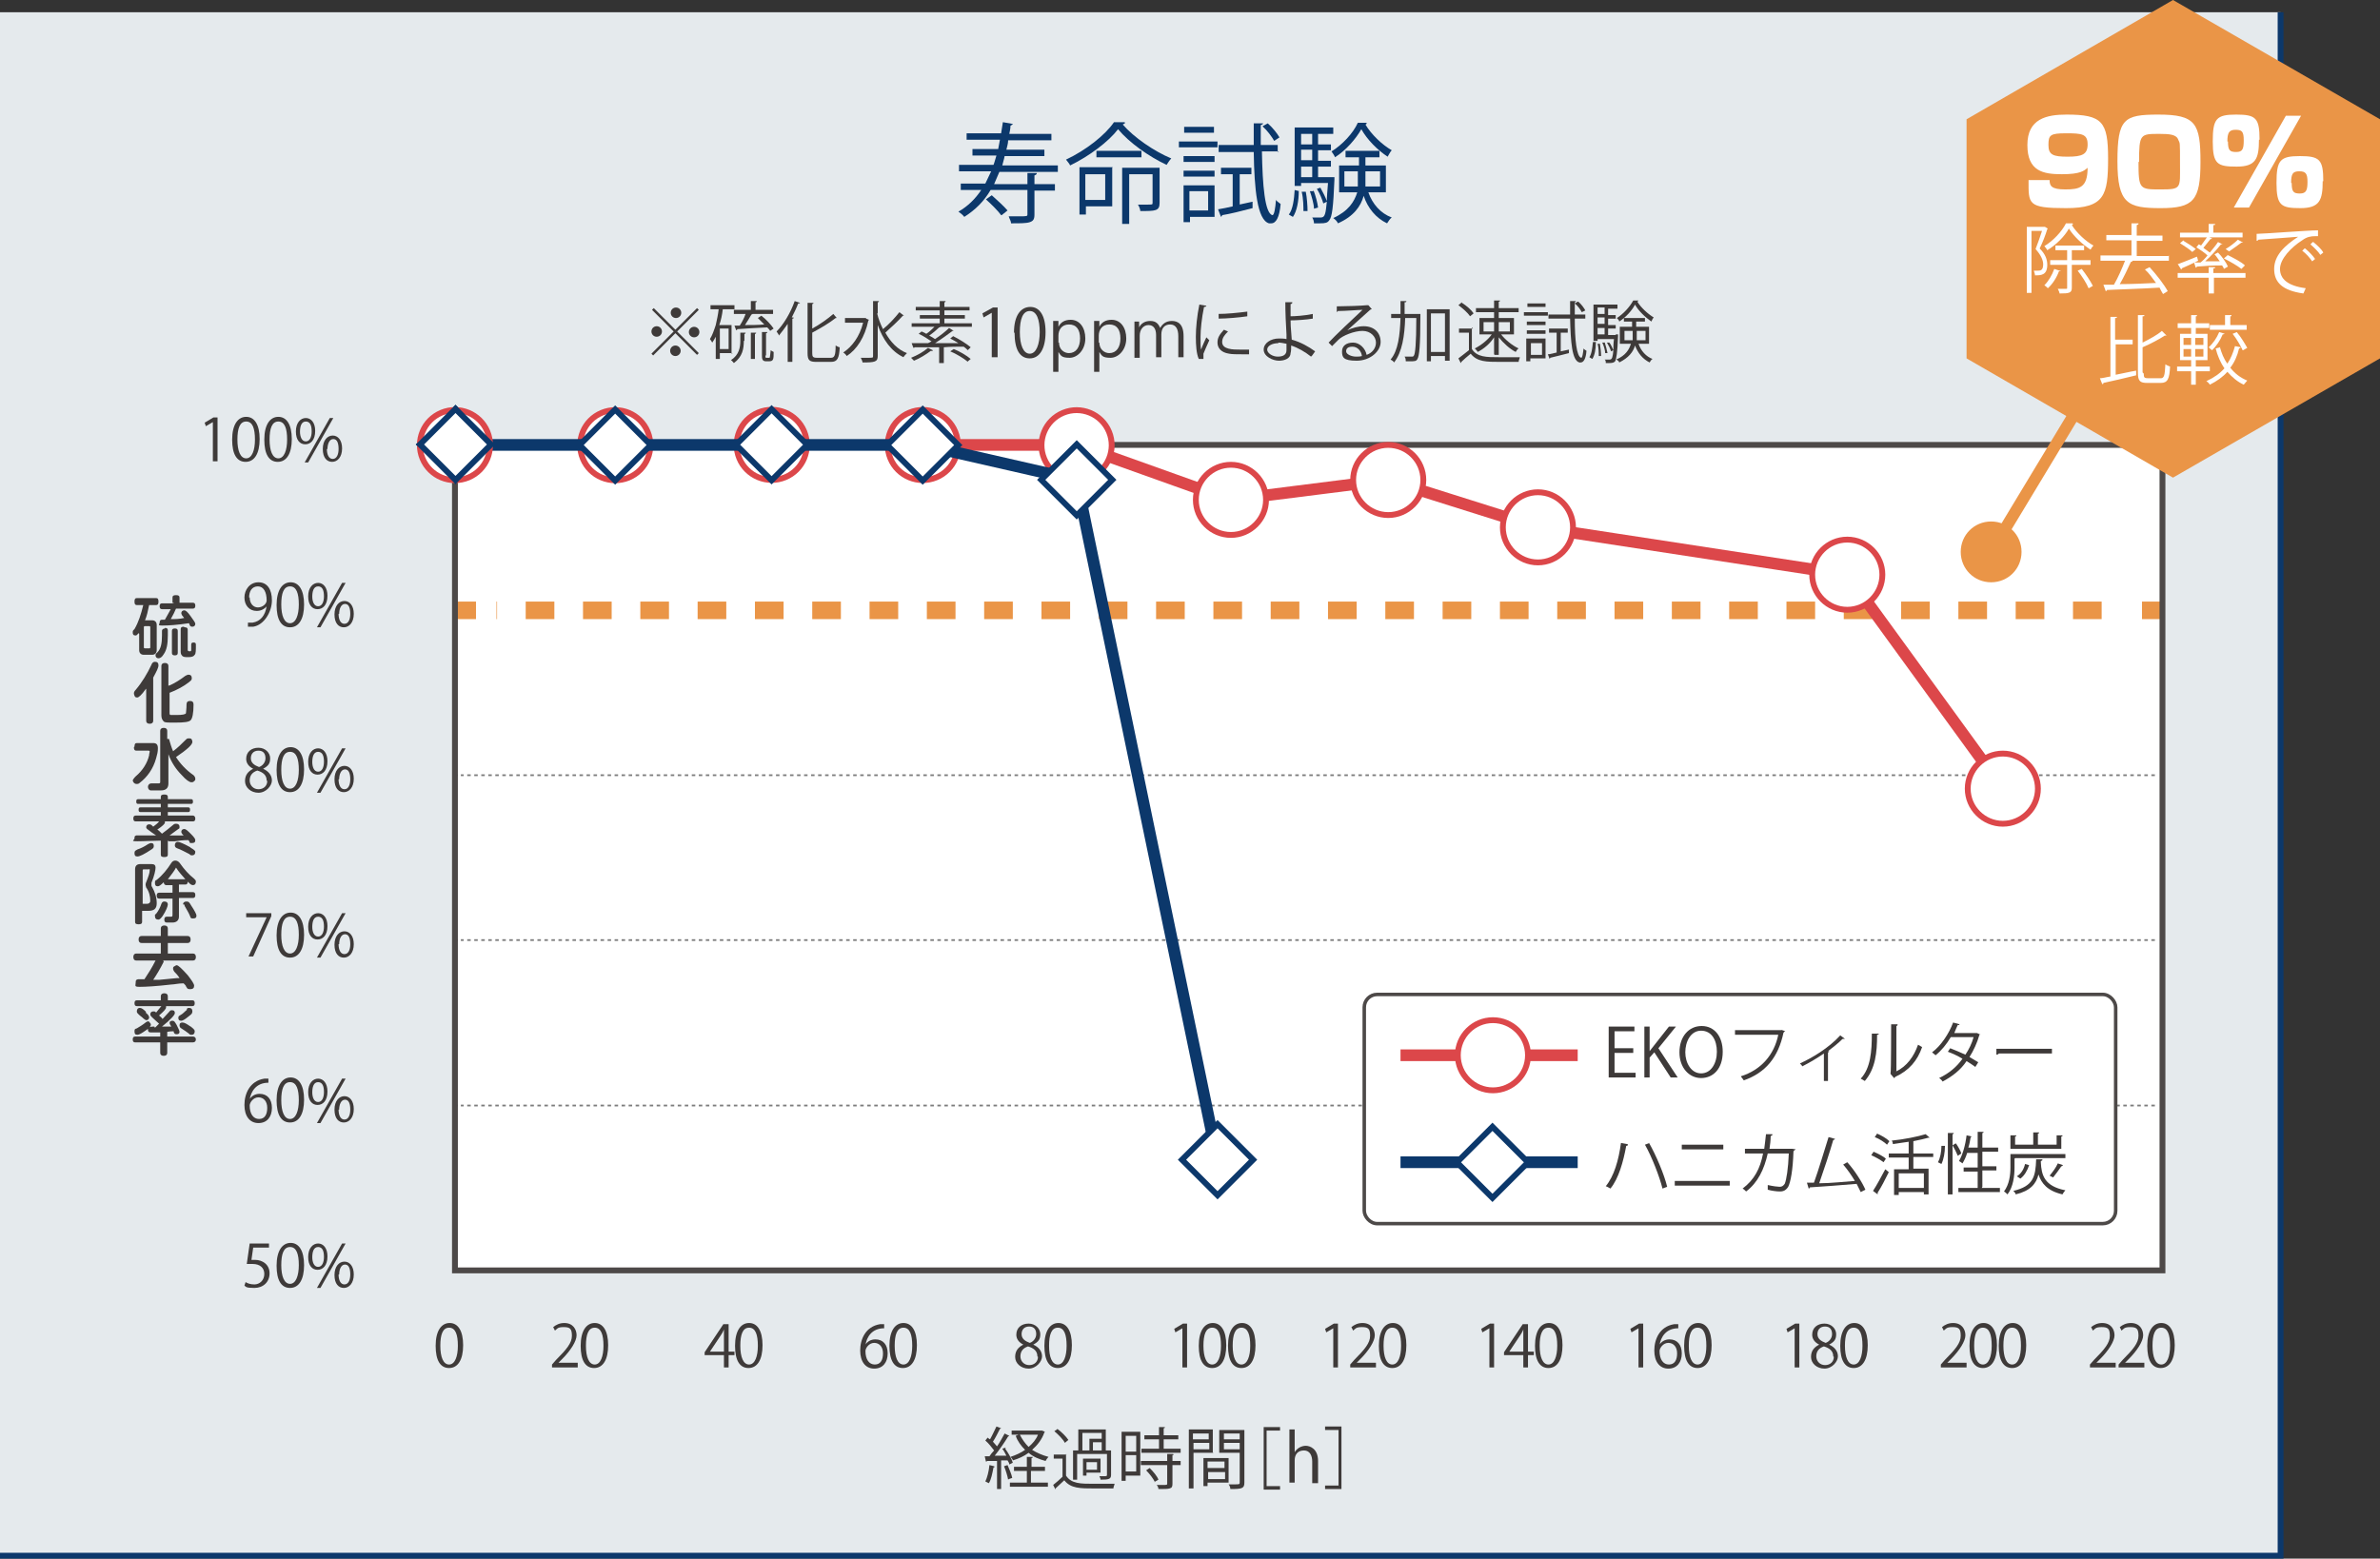 <?xml version="1.0" encoding="UTF-8"?>
<svg xmlns="http://www.w3.org/2000/svg" version="1.1" xmlns:xlink="http://www.w3.org/1999/xlink" viewBox="0 0 407 266.6">
  <rect x="0" y="0" width="407" height="266.6" fill="#333333" stroke="none"/>
  <defs>
    <style>
      .cls-1 {
        fill: #0c386b;
      }

      .cls-2, .cls-3, .cls-4, .cls-5, .cls-6, .cls-7, .cls-8, .cls-9, .cls-10, .cls-11, .cls-12, .cls-13 {
        fill: none;
      }

      .cls-2, .cls-5, .cls-10 {
        stroke: #ea9547;
      }

      .cls-2, .cls-10 {
        stroke-width: 3px;
      }

      .cls-14 {
        fill: #fff;
      }

      .cls-3, .cls-5, .cls-6, .cls-8, .cls-11 {
        stroke-miterlimit: 10;
      }

      .cls-3, .cls-5, .cls-8 {
        stroke-width: 2px;
      }

      .cls-3, .cls-11 {
        stroke: #0c386b;
      }

      .cls-6, .cls-8 {
        stroke: #dc474a;
      }

      .cls-15 {
        clip-path: url(#clippath-1);
      }

      .cls-7 {
        stroke-dasharray: .6 .6;
      }

      .cls-7, .cls-9 {
        stroke: #7d7d7d;
        stroke-width: .3px;
      }

      .cls-16 {
        fill: #ea9547;
      }

      .cls-17 {
        fill: #3e3a39;
      }

      .cls-10 {
        stroke-dasharray: 4.9 4.9;
      }

      .cls-18 {
        fill: #e5eaed;
      }

      .cls-12 {
        stroke-width: .6px;
      }

      .cls-12, .cls-13 {
        stroke: #4d4948;
      }

      .cls-19 {
        clip-path: url(#clippath);
      }
    </style>
    <clipPath id="clippath">
      <rect class="cls-4" y="2.1" width="390" height="264"/>
    </clipPath>
    <clipPath id="clippath-1">
      <rect class="cls-4" x="77.8" y="76.1" width="292" height="141.2"/>
    </clipPath>
  </defs>
  <!-- Generator: Adobe Illustrator 28.6.0, SVG Export Plug-In . SVG Version: 1.2.0 Build 709)  -->
  <g>
    <g id="_レイヤー_1" data-name="レイヤー_1">
      <g>
        <g class="cls-19">
          <rect class="cls-18" y="2.1" width="390" height="264"/>
        </g>
        <g class="cls-15">
          <rect class="cls-14" x="77.8" y="76.1" width="292" height="141.2"/>
        </g>
        <g>
          <path class="cls-1" d="M180.8,29.4h-9.9c-.3.7-.6,1.4-.9,2.1h5.7v-1.9h1.6c0,.2-.1.3-.4.4v1.5h3.5v1.1h-3.5v4.1c0,.8-.2,1.1-.8,1.3-.6.2-1.6.2-3.2.2,0-.4-.3-.8-.4-1.2.7,0,1.3,0,1.8,0,1.4,0,1.4,0,1.4-.4v-4.1h-6.3c-1.1,1.9-2.6,3.4-4.5,4.6-.2-.3-.7-.7-1-.9,1.6-.9,2.9-2.2,3.9-3.7h-3.5v-1.1h4.2c.3-.7.7-1.4,1-2.1h-5.5v-1.1h5.9c.2-.5.3-1,.5-1.6h-4.1v-1.1h4.4l.3-1.6h-5.7v-1.1h5.9c.1-.6.2-1.3.3-1.9l1.7.3c0,.1-.2.2-.4.3,0,.5-.1.9-.2,1.4h7.2v1.1h-7.4c0,.6-.2,1.1-.3,1.6h6.5v1.1h-6.8c-.1.6-.3,1.1-.4,1.6h9.5v1.1ZM171.2,36.8c-.5-.7-1.7-1.9-2.6-2.7l1-.7c.9.8,2.1,1.9,2.7,2.6l-1,.8Z"/>
          <path class="cls-1" d="M192.4,21c0,.1-.2.2-.4.3,1.9,2.2,5.4,4.6,8.3,5.8-.3.3-.6.8-.8,1.1-3-1.4-6.4-3.8-8.3-6.1-1.6,2.1-4.9,4.6-8.2,6.2-.1-.3-.5-.7-.7-1,3.4-1.6,6.7-4.2,8.2-6.4h1.8ZM190.2,28.7v6.6h-4.5v1.4h-1.1v-8.1h5.7ZM189,29.8h-3.4v4.4h3.4v-4.4ZM195.2,25.8v1.1h-7.7v-1.1h7.7ZM198.3,28.7v6c0,1.4-.7,1.4-3.3,1.4,0-.3-.2-.8-.4-1.1.5,0,1,0,1.4,0,1.1,0,1.1,0,1.1-.3v-4.9h-4v8.5h-1.2v-9.6h6.4Z"/>
          <path class="cls-1" d="M201.6,25.2v-1h6.6v1h-6.6ZM207.7,31.7v5.4h-4.2v.9h-1.1v-6.3h5.3ZM207.7,26.7v1h-5.3v-1h5.3ZM202.4,30.2v-1h5.3v1h-5.3ZM207.6,21.7v1h-5.1v-1h5.1ZM206.6,32.7h-3.2v3.3h3.2v-3.3ZM211.9,35l2.3-.5v1.1c-1.9.5-3.9,1-5.2,1.2,0,.1-.1.2-.2.3l-.5-1.3c.7-.1,1.6-.3,2.5-.5v-5.5h-2v-1.1h5.2v1.1h-2v5.2ZM218.7,25.9h-2.9c.1,5.8.5,10.6,1.8,10.9h0c.3,0,.5-1.2.6-2.6.2.3.6.5.8.7-.2,2.3-.8,3.3-1.6,3.3s-.3,0-.4,0c-2-.6-2.5-5.8-2.6-12.2h-6v-1.2h6v-3.7c0,0,1.6,0,1.6,0,0,.1-.1.2-.4.3,0,1.1,0,2.3,0,3.4h2.9v1.2ZM216.8,21.1c.8.7,1.6,1.7,2,2.4l-.9.6c-.4-.7-1.2-1.8-2-2.5l.9-.5Z"/>
          <path class="cls-1" d="M222.1,32.7c0,1.6-.3,3.4-1,4.4l-.7-.4c.7-.9.9-2.6,1-4.2l.8.2ZM227.6,30.3h.6c0,.2,0,.3,0,.4-.2,4.8-.4,6.4-.9,7-.3.4-.6.5-1.6.5s-.7,0-1,0c0-.3-.1-.7-.3-1,.7,0,1.3,0,1.5,0,.7,0,.8-.7,1-2.7l-.6.3c-.2-.7-.6-1.7-1.1-2.5l.6-.2c.4.7.9,1.7,1.1,2.3h0c0-.8.1-1.8.2-3.1h-4.6v.5h-1.1v-10h6.6v1.1h-2.6v1.8h2.2v1h-2.2v1.8h2.2v1h-2.2v1.8h2.2ZM224.4,22.9h-1.9v1.8h1.9v-1.8ZM224.4,27.4v-1.8h-1.9v1.8h1.9ZM222.5,28.5v1.8h1.9v-1.8h-1.9ZM222.9,36.3c0-.9,0-2.3-.3-3.5h.7c.2,1,.3,2.4.3,3.3h-.7ZM224.6,32.5c.4,1,.7,2.2.8,3l-.7.2c0-.8-.4-2.1-.7-3h.6ZM233.7,21.1c0,.1-.1.2-.2.2,1,1.7,2.9,3.5,4.5,4.4-.3.3-.5.8-.7,1.1-1.7-1.1-3.5-2.9-4.5-4.7-.9,1.6-2.6,3.6-4.5,4.8-.1-.3-.4-.7-.6-1,1.8-1.1,3.7-3.1,4.5-4.9h1.5ZM237,32.9h-3c.7,2,2.1,3.6,4,4.3-.3.2-.6.7-.8,1-1.9-.9-3.3-2.6-4-4.7-.5,1.8-1.7,3.5-4.4,4.7-.1-.3-.5-.7-.8-.9,2.6-1.2,3.6-2.8,4.1-4.4h-3.1v-4.6h3.4v-1.4h-2.3v-1.1h5.8v1.1h-2.4v1.4h3.5v4.6ZM230,31.9h2.2c0-.6,0-1.1,0-1.7v-.9h-2.3v2.6ZM235.9,29.3h-2.4v.9c0,.6,0,1.1,0,1.7h2.5v-2.6Z"/>
        </g>
        <g>
          <path class="cls-17" d="M36.4,78.9v-6.7h0l-1.2.7-.2-.6,1.5-.9h.7v7.5h-.8Z"/>
          <path class="cls-17" d="M39.7,75.2c0-2.6,1-3.9,2.4-3.9s2.3,1.3,2.3,3.8-.9,3.9-2.4,3.9-2.3-1.3-2.3-3.8ZM43.6,75.2c0-1.9-.4-3.1-1.5-3.1s-1.5,1.2-1.5,3.1.5,3.2,1.5,3.2,1.5-1.4,1.5-3.2Z"/>
          <path class="cls-17" d="M45.2,75.2c0-2.6,1-3.9,2.4-3.9s2.3,1.3,2.3,3.8-.9,3.9-2.4,3.9-2.3-1.3-2.3-3.8ZM49.1,75.2c0-1.9-.4-3.1-1.5-3.1s-1.5,1.2-1.5,3.1.5,3.2,1.5,3.2,1.5-1.4,1.5-3.2Z"/>
          <path class="cls-17" d="M53.9,73.7c0,1.6-.8,2.3-1.7,2.3s-1.6-.7-1.6-2.2.8-2.3,1.7-2.3,1.6.8,1.6,2.2ZM51.3,73.8c0,.9.3,1.7,1,1.7s1-.8,1-1.7-.2-1.7-1-1.7-1,.9-1,1.8ZM52.7,79.1h-.6l4.3-7.6h.6l-4.3,7.6ZM58.5,76.7c0,1.5-.8,2.3-1.7,2.3s-1.6-.7-1.6-2.2.8-2.3,1.7-2.3,1.6.8,1.6,2.2ZM55.9,76.8c0,.9.3,1.7,1,1.7s1-.8,1-1.7-.2-1.7-.9-1.7-1,.9-1,1.7Z"/>
        </g>
        <path class="cls-17" d="M74.5,230.2c0-2.6,1-3.9,2.4-3.9s2.3,1.3,2.3,3.8-.9,3.9-2.4,3.9-2.3-1.3-2.3-3.8ZM78.3,230.2c0-1.9-.4-3.1-1.5-3.1s-1.5,1.2-1.5,3.1.5,3.2,1.5,3.2,1.5-1.4,1.5-3.2Z"/>
        <g>
          <path class="cls-17" d="M98.8,233.9h-4.4v-.5l.7-.8c1.8-1.8,2.7-2.9,2.7-4.1s-.3-1.5-1.4-1.5-1.1.3-1.5.6l-.3-.6c.5-.4,1.1-.7,1.9-.7,1.5,0,2.1,1.1,2.1,2.1s-1,2.6-2.5,4.1l-.6.6h0s3.3,0,3.3,0v.7Z"/>
          <path class="cls-17" d="M99.3,230.2c0-2.6,1-3.9,2.4-3.9s2.3,1.3,2.3,3.8-.9,3.9-2.4,3.9-2.3-1.3-2.3-3.8ZM103.2,230.2c0-1.9-.4-3.1-1.5-3.1s-1.5,1.2-1.5,3.1.5,3.2,1.5,3.2,1.5-1.4,1.5-3.2Z"/>
        </g>
        <g>
          <path class="cls-17" d="M124.6,233.9h-.8v-2.1h-3.3v-.5l3.2-4.8h.9v4.7h1v.6h-1v2.1ZM121.4,231.2h2.4v-2.6c0-.4,0-.8,0-1.2h0c-.2.5-.4.8-.6,1.1l-1.8,2.7h0Z"/>
          <path class="cls-17" d="M125.7,230.2c0-2.6,1-3.9,2.4-3.9s2.3,1.3,2.3,3.8-.9,3.9-2.4,3.9-2.3-1.3-2.3-3.8ZM129.6,230.2c0-1.9-.4-3.1-1.5-3.1s-1.5,1.2-1.5,3.1.5,3.2,1.5,3.2,1.5-1.4,1.5-3.2Z"/>
        </g>
        <g>
          <path class="cls-17" d="M148,230c.3-.5.9-.9,1.7-.9,1.3,0,2.1.9,2.1,2.4s-.8,2.6-2.3,2.6-2.4-1.2-2.4-3.1.9-4.1,3.4-4.5c.3,0,.5,0,.7,0v.7c-2.1,0-3,1.5-3.2,2.9h0ZM151,231.5c0-1.1-.6-1.8-1.5-1.8s-1.5.9-1.5,1.4c0,1.4.6,2.3,1.6,2.3s1.4-.8,1.4-1.9Z"/>
          <path class="cls-17" d="M152.1,230.2c0-2.6,1-3.9,2.4-3.9s2.3,1.3,2.3,3.8-.9,3.9-2.4,3.9-2.3-1.3-2.3-3.8ZM156,230.2c0-1.9-.4-3.1-1.5-3.1s-1.5,1.2-1.5,3.1.5,3.2,1.5,3.2,1.5-1.4,1.5-3.2Z"/>
        </g>
        <g>
          <path class="cls-17" d="M175,230c-.8-.4-1.2-1-1.2-1.7,0-1.2.9-1.9,2.1-1.9s2,.9,2,1.8-.3,1.3-1.2,1.8h0c.9.4,1.5,1.1,1.5,2s-1,2.1-2.3,2.1-2.3-.9-2.3-2,.6-1.7,1.4-2.1h0ZM177.4,232c0-.9-.6-1.4-1.6-1.7-.9.3-1.3.9-1.3,1.7s.6,1.5,1.5,1.5,1.5-.6,1.5-1.4ZM174.7,228.2c0,.8.6,1.2,1.4,1.5.6-.2,1.1-.8,1.1-1.5s-.3-1.3-1.2-1.3-1.3.6-1.3,1.3Z"/>
          <path class="cls-17" d="M178.6,230.2c0-2.6,1-3.9,2.4-3.9s2.3,1.3,2.3,3.8-.9,3.9-2.4,3.9-2.3-1.3-2.3-3.8ZM182.4,230.2c0-1.9-.4-3.1-1.5-3.1s-1.5,1.2-1.5,3.1.5,3.2,1.5,3.2,1.5-1.4,1.5-3.2Z"/>
        </g>
        <g>
          <path class="cls-17" d="M202.2,233.9v-6.7h0l-1.2.7-.2-.6,1.5-.9h.7v7.5h-.8Z"/>
          <path class="cls-17" d="M205,230.2c0-2.6,1-3.9,2.4-3.9s2.3,1.3,2.3,3.8-.9,3.9-2.4,3.9-2.3-1.3-2.3-3.8ZM208.8,230.2c0-1.9-.4-3.1-1.5-3.1s-1.5,1.2-1.5,3.1.5,3.2,1.5,3.2,1.5-1.4,1.5-3.2Z"/>
          <path class="cls-17" d="M210,230.2c0-2.6,1-3.9,2.4-3.9s2.3,1.3,2.3,3.8-.9,3.9-2.4,3.9-2.3-1.3-2.3-3.8ZM213.8,230.2c0-1.9-.4-3.1-1.5-3.1s-1.5,1.2-1.5,3.1.5,3.2,1.5,3.2,1.5-1.4,1.5-3.2Z"/>
        </g>
        <g>
          <path class="cls-17" d="M228,233.9v-6.7h0l-1.2.7-.2-.6,1.5-.9h.7v7.5h-.8Z"/>
          <path class="cls-17" d="M235.3,233.9h-4.4v-.5l.7-.8c1.8-1.8,2.7-2.9,2.7-4.1s-.3-1.5-1.4-1.5-1.1.3-1.5.6l-.3-.6c.5-.4,1.1-.7,1.9-.7,1.5,0,2.1,1.1,2.1,2.1s-1,2.6-2.5,4.1l-.6.6h0s3.3,0,3.3,0v.7Z"/>
          <path class="cls-17" d="M235.8,230.2c0-2.6,1-3.9,2.4-3.9s2.3,1.3,2.3,3.8-.9,3.9-2.4,3.9-2.3-1.3-2.3-3.8ZM239.6,230.2c0-1.9-.4-3.1-1.5-3.1s-1.5,1.2-1.5,3.1.5,3.2,1.5,3.2,1.5-1.4,1.5-3.2Z"/>
        </g>
        <g>
          <path class="cls-17" d="M254.7,233.9v-6.7h0l-1.2.7-.2-.6,1.5-.9h.7v7.5h-.8Z"/>
          <path class="cls-17" d="M261.3,233.9h-.8v-2.1h-3.3v-.5l3.2-4.8h.9v4.7h1v.6h-1v2.1ZM258.1,231.2h2.4v-2.6c0-.4,0-.8,0-1.2h0c-.2.5-.4.8-.6,1.1l-1.8,2.7h0Z"/>
          <path class="cls-17" d="M262.5,230.2c0-2.6,1-3.9,2.4-3.9s2.3,1.3,2.3,3.8-.9,3.9-2.4,3.9-2.3-1.3-2.3-3.8ZM266.3,230.2c0-1.9-.4-3.1-1.5-3.1s-1.5,1.2-1.5,3.1.5,3.2,1.5,3.2,1.5-1.4,1.5-3.2Z"/>
        </g>
        <g>
          <path class="cls-17" d="M280.2,233.9v-6.7h0l-1.2.7-.2-.6,1.5-.9h.7v7.5h-.8Z"/>
          <path class="cls-17" d="M283.8,230c.3-.5.9-.9,1.7-.9,1.3,0,2.1.9,2.1,2.4s-.8,2.6-2.3,2.6-2.4-1.2-2.4-3.1.9-4.1,3.4-4.5c.3,0,.5,0,.7,0v.7c-2.1,0-3,1.5-3.2,2.9h0ZM286.8,231.5c0-1.1-.6-1.8-1.5-1.8s-1.5.9-1.5,1.4c0,1.4.6,2.3,1.6,2.3s1.4-.8,1.4-1.9Z"/>
          <path class="cls-17" d="M288,230.2c0-2.6,1-3.9,2.4-3.9s2.3,1.3,2.3,3.8-.9,3.9-2.4,3.9-2.3-1.3-2.3-3.8ZM291.8,230.2c0-1.9-.4-3.1-1.5-3.1s-1.5,1.2-1.5,3.1.5,3.2,1.5,3.2,1.5-1.4,1.5-3.2Z"/>
        </g>
        <g>
          <path class="cls-17" d="M306.9,233.9v-6.7h0l-1.2.7-.2-.6,1.5-.9h.7v7.5h-.8Z"/>
          <path class="cls-17" d="M311.1,230c-.8-.4-1.2-1-1.2-1.7,0-1.2.9-1.9,2.1-1.9s2,.9,2,1.8-.3,1.3-1.2,1.8h0c.9.4,1.5,1.1,1.5,2s-1,2.1-2.3,2.1-2.3-.9-2.3-2,.6-1.7,1.4-2.1h0ZM313.5,232c0-.9-.6-1.4-1.6-1.7-.9.3-1.3.9-1.3,1.7s.6,1.5,1.5,1.5,1.5-.6,1.5-1.4ZM310.8,228.2c0,.8.6,1.2,1.4,1.5.6-.2,1.1-.8,1.1-1.5s-.3-1.3-1.2-1.3-1.3.6-1.3,1.3Z"/>
          <path class="cls-17" d="M314.7,230.2c0-2.6,1-3.9,2.4-3.9s2.3,1.3,2.3,3.8-.9,3.9-2.4,3.9-2.3-1.3-2.3-3.8ZM318.5,230.2c0-1.9-.4-3.1-1.5-3.1s-1.5,1.2-1.5,3.1.5,3.2,1.5,3.2,1.5-1.4,1.5-3.2Z"/>
        </g>
        <g>
          <path class="cls-17" d="M336.3,233.9h-4.4v-.5l.7-.8c1.8-1.8,2.7-2.9,2.7-4.1s-.3-1.5-1.4-1.5-1.1.3-1.5.6l-.3-.6c.5-.4,1.1-.7,1.9-.7,1.5,0,2.1,1.1,2.1,2.1s-1,2.6-2.5,4.1l-.6.6h0s3.3,0,3.3,0v.7Z"/>
          <path class="cls-17" d="M336.8,230.2c0-2.6,1-3.9,2.4-3.9s2.3,1.3,2.3,3.8-.9,3.9-2.4,3.9-2.3-1.3-2.3-3.8ZM340.6,230.2c0-1.9-.4-3.1-1.5-3.1s-1.5,1.2-1.5,3.1.5,3.2,1.5,3.2,1.5-1.4,1.5-3.2Z"/>
          <path class="cls-17" d="M341.8,230.2c0-2.6,1-3.9,2.4-3.9s2.3,1.3,2.3,3.8-.9,3.9-2.4,3.9-2.3-1.3-2.3-3.8ZM345.6,230.2c0-1.9-.4-3.1-1.5-3.1s-1.5,1.2-1.5,3.1.5,3.2,1.5,3.2,1.5-1.4,1.5-3.2Z"/>
        </g>
        <g>
          <path class="cls-17" d="M361.8,233.9h-4.4v-.5l.7-.8c1.8-1.8,2.7-2.9,2.7-4.1s-.3-1.5-1.4-1.5-1.1.3-1.5.6l-.3-.6c.5-.4,1.1-.7,1.9-.7,1.5,0,2.1,1.1,2.1,2.1s-1,2.6-2.5,4.1l-.6.6h0s3.3,0,3.3,0v.7Z"/>
          <path class="cls-17" d="M366.7,233.9h-4.4v-.5l.7-.8c1.8-1.8,2.7-2.9,2.7-4.1s-.3-1.5-1.4-1.5-1.1.3-1.5.6l-.3-.6c.5-.4,1.1-.7,1.9-.7,1.5,0,2.1,1.1,2.1,2.1s-1,2.6-2.5,4.1l-.6.6h0s3.3,0,3.3,0v.7Z"/>
          <path class="cls-17" d="M367.2,230.2c0-2.6,1-3.9,2.4-3.9s2.3,1.3,2.3,3.8-.9,3.9-2.4,3.9-2.3-1.3-2.3-3.8ZM371.1,230.2c0-1.9-.4-3.1-1.5-3.1s-1.5,1.2-1.5,3.1.5,3.2,1.5,3.2,1.5-1.4,1.5-3.2Z"/>
        </g>
        <g>
          <path class="cls-17" d="M45.6,103.7c-.4.5-1,.8-1.7.8-1.3,0-2.1-1-2.1-2.3s.9-2.6,2.4-2.6,2.3,1.2,2.3,3.1-1.3,4.2-3.2,4.5c-.3,0-.7,0-.9,0v-.7c.2,0,.4,0,.8,0,1.3-.2,2.2-1.2,2.4-2.9h0ZM42.7,102.2c0,1,.6,1.7,1.4,1.7s1.5-.6,1.5-1.2c0-1.4-.5-2.4-1.5-2.4s-1.5.8-1.5,1.9Z"/>
          <path class="cls-17" d="M47.3,103.5c0-2.6,1-3.9,2.4-3.9s2.3,1.3,2.3,3.8-.9,3.9-2.4,3.9-2.3-1.3-2.3-3.8ZM51.1,103.4c0-1.9-.4-3.1-1.5-3.1s-1.5,1.2-1.5,3.1.5,3.2,1.5,3.2,1.5-1.4,1.5-3.2Z"/>
          <path class="cls-17" d="M56,101.9c0,1.6-.8,2.3-1.7,2.3s-1.6-.7-1.6-2.2.8-2.3,1.7-2.3,1.6.8,1.6,2.2ZM53.4,102c0,.9.3,1.7,1,1.7s1-.8,1-1.7-.2-1.7-1-1.7-1,.9-1,1.8ZM54.8,107.3h-.6l4.3-7.6h.6l-4.3,7.6ZM60.5,105c0,1.5-.8,2.3-1.7,2.3s-1.6-.7-1.6-2.2.8-2.3,1.7-2.3,1.6.8,1.6,2.2ZM57.9,105c0,.9.3,1.7,1,1.7s1-.8,1-1.7-.2-1.7-.9-1.7-1,.9-1,1.7Z"/>
        </g>
        <g>
          <path class="cls-17" d="M43.3,131.5c-.8-.4-1.2-1-1.2-1.7,0-1.2.9-1.9,2.1-1.9s2,.9,2,1.8-.3,1.3-1.2,1.8h0c.9.4,1.5,1.1,1.5,2s-1,2.1-2.3,2.1-2.3-.9-2.3-2,.6-1.7,1.4-2.1h0ZM45.6,133.5c0-.9-.6-1.4-1.6-1.7-.9.3-1.3.9-1.3,1.7s.6,1.5,1.5,1.5,1.5-.6,1.5-1.4ZM42.9,129.7c0,.8.6,1.2,1.4,1.5.6-.2,1.1-.8,1.1-1.5s-.3-1.3-1.2-1.3-1.3.6-1.3,1.3Z"/>
          <path class="cls-17" d="M47.3,131.7c0-2.6,1-3.9,2.4-3.9s2.3,1.3,2.3,3.8-.9,3.9-2.4,3.9-2.3-1.3-2.3-3.8ZM51.1,131.7c0-1.9-.4-3.1-1.5-3.1s-1.5,1.2-1.5,3.1.5,3.2,1.5,3.2,1.5-1.4,1.5-3.2Z"/>
          <path class="cls-17" d="M56,130.2c0,1.6-.8,2.3-1.7,2.3s-1.6-.7-1.6-2.2.8-2.3,1.7-2.3,1.6.8,1.6,2.2ZM53.4,130.3c0,.9.3,1.7,1,1.7s1-.8,1-1.7-.2-1.7-1-1.7-1,.9-1,1.8ZM54.8,135.6h-.6l4.3-7.6h.6l-4.3,7.6ZM60.5,133.2c0,1.5-.8,2.3-1.7,2.3s-1.6-.7-1.6-2.2.8-2.3,1.7-2.3,1.6.8,1.6,2.2ZM57.9,133.3c0,.9.3,1.7,1,1.7s1-.8,1-1.7-.2-1.7-.9-1.7-1,.9-1,1.7Z"/>
        </g>
        <g>
          <path class="cls-17" d="M42,156.2h4.4v.5l-3.1,6.9h-.8l3.1-6.7h0s-3.5,0-3.5,0v-.7Z"/>
          <path class="cls-17" d="M47.3,160c0-2.6,1-3.9,2.4-3.9s2.3,1.3,2.3,3.8-.9,3.9-2.4,3.9-2.3-1.3-2.3-3.8ZM51.1,159.9c0-1.9-.4-3.1-1.5-3.1s-1.5,1.2-1.5,3.1.5,3.2,1.5,3.2,1.5-1.4,1.5-3.2Z"/>
          <path class="cls-17" d="M56,158.4c0,1.6-.8,2.3-1.7,2.3s-1.6-.7-1.6-2.2.8-2.3,1.7-2.3,1.6.8,1.6,2.2ZM53.4,158.5c0,.9.3,1.7,1,1.7s1-.8,1-1.7-.2-1.7-1-1.7-1,.9-1,1.8ZM54.8,163.8h-.6l4.3-7.6h.6l-4.3,7.6ZM60.5,161.5c0,1.5-.8,2.3-1.7,2.3s-1.6-.7-1.6-2.2.8-2.3,1.7-2.3,1.6.8,1.6,2.2ZM57.9,161.5c0,.9.3,1.7,1,1.7s1-.8,1-1.7-.2-1.7-.9-1.7-1,.9-1,1.7Z"/>
        </g>
        <g>
          <path class="cls-17" d="M42.7,188c.3-.5.9-.9,1.7-.9,1.3,0,2.1.9,2.1,2.4s-.8,2.6-2.3,2.6-2.4-1.2-2.4-3.1.9-4.1,3.4-4.5c.3,0,.5,0,.7,0v.7c-2.1,0-3,1.5-3.2,2.9h0ZM45.7,189.5c0-1.1-.6-1.8-1.5-1.8s-1.5.9-1.5,1.4c0,1.4.6,2.3,1.6,2.3s1.4-.8,1.4-1.9Z"/>
          <path class="cls-17" d="M47.3,188.2c0-2.6,1-3.9,2.4-3.9s2.3,1.3,2.3,3.8-.9,3.9-2.4,3.9-2.3-1.3-2.3-3.8ZM51.1,188.2c0-1.9-.4-3.1-1.5-3.1s-1.5,1.2-1.5,3.1.5,3.2,1.5,3.2,1.5-1.4,1.5-3.2Z"/>
          <path class="cls-17" d="M56,186.7c0,1.6-.8,2.3-1.7,2.3s-1.6-.7-1.6-2.2.8-2.3,1.7-2.3,1.6.8,1.6,2.2ZM53.4,186.8c0,.9.3,1.7,1,1.7s1-.8,1-1.7-.2-1.7-1-1.7-1,.9-1,1.8ZM54.8,192.1h-.6l4.3-7.6h.6l-4.3,7.6ZM60.5,189.7c0,1.5-.8,2.3-1.7,2.3s-1.6-.7-1.6-2.2.8-2.3,1.7-2.3,1.6.8,1.6,2.2ZM57.9,189.8c0,.9.3,1.7,1,1.7s1-.8,1-1.7-.2-1.7-.9-1.7-1,.9-1,1.7Z"/>
        </g>
        <g>
          <path class="cls-17" d="M46,212.7v.7h-2.7l-.3,2.1c.2,0,.3,0,.6,0,1.3,0,2.5.8,2.5,2.3s-1.1,2.5-2.6,2.5-1.4-.2-1.7-.4l.2-.6c.3.2.8.4,1.5.4.9,0,1.7-.7,1.7-1.8,0-1-.7-1.7-2-1.7s-.7,0-1,0l.5-3.5h3.3Z"/>
          <path class="cls-17" d="M47.3,216.5c0-2.6,1-3.9,2.4-3.9s2.3,1.3,2.3,3.8-.9,3.9-2.4,3.9-2.3-1.3-2.3-3.8ZM51.1,216.4c0-1.9-.4-3.1-1.5-3.1s-1.5,1.2-1.5,3.1.5,3.2,1.5,3.2,1.5-1.4,1.5-3.2Z"/>
          <path class="cls-17" d="M56,214.9c0,1.6-.8,2.3-1.7,2.3s-1.6-.7-1.6-2.2.8-2.3,1.7-2.3,1.6.8,1.6,2.2ZM53.4,215c0,.9.3,1.7,1,1.7s1-.8,1-1.7-.2-1.7-1-1.7-1,.9-1,1.8ZM54.8,220.3h-.6l4.3-7.6h.6l-4.3,7.6ZM60.5,218c0,1.5-.8,2.3-1.7,2.3s-1.6-.7-1.6-2.2.8-2.3,1.7-2.3,1.6.8,1.6,2.2ZM57.9,218c0,.9.3,1.7,1,1.7s1-.8,1-1.7-.2-1.7-.9-1.7-1,.9-1,1.7Z"/>
        </g>
        <path class="cls-17" d="M23.7,108.3c-.2.2-.3.4-.5.4-.4,0-.5-.2-.5-.5s0-.3.3-.6c.7-1.2,1.1-2.5,1.5-4.1h-1.1c-.3,0-.4-.2-.4-.6s.1-.6.4-.6h3.3c.3,0,.4.2.4.6s-.1.6-.4.6h-1.2c-.2,1-.4,1.9-.7,2.6h1.2c.5,0,.8.3.8.8v4.3c0,.5-.3.8-.8.8h-1.4c-.5,0-.8-.3-.8-.8v-2.8ZM26.5,175.8c.3-.3.5-.5.7-.7-.3-.3-.7-.6-1.2-1.1-.2-.2-.3-.3-.3-.5,0-.3.2-.5.5-.5s.3,0,.5.2c.2-.3.5-.6.9-1.1h-4.2c-.3,0-.4-.2-.4-.5s.1-.5.4-.5h4.1v-.7c0-.3.2-.5.6-.5s.6.2.6.5v.7h4.2c.3,0,.4.2.4.5s-.1.5-.4.5h-4.5c0,0,0,.2,0,.2,0,.3-.4.7-1.2,1.4.2.2.4.3.6.6.4-.4.8-.9,1.2-1.3.1-.2.3-.2.4-.2.4,0,.5.2.5.5s-.7,1.1-2.2,2.3c.7,0,1.1,0,1.3,0h.3c-.2-.3-.3-.5-.3-.6,0-.3.2-.4.5-.4s.4.2.7.7c.3.6.5,1,.5,1.2,0,.3-.2.4-.5.4s-.4-.1-.5-.4c0,0,0,0,0-.1-.2,0-.6,0-1.1.1v.8h4.4c.3,0,.5.2.5.5s-.2.5-.5.5h-4.4v1.8c0,.3-.2.5-.6.5s-.6-.2-.6-.5v-1.8h-4.3c-.3,0-.4-.2-.4-.5s.1-.5.4-.5h4.3v-.7h-.6c-.4,0-.8,0-1,0-.4,0-.5-.2-.5-.5s.3-.5.8-.5c0,0,.2,0,.3,0h0ZM24.9,117.9c-.7,1-1.2,1.4-1.4,1.4s-.4,0-.5-.3c0-.1-.1-.2-.1-.4s.1-.4.3-.6c1.1-1.3,2-2.8,2.7-4.3.1-.3.3-.5.6-.5.4,0,.6.2.6.6s-.3,1-.9,2.1v7.4c0,.3-.2.5-.6.5s-.6-.2-.6-.5v-5.5ZM23,127.7c0-.4.1-.6.4-.6h2.8c.6,0,.8.3.8.9s-.1,1-.3,1.7c-.5,1.8-1.5,3.2-2.8,4.2-.2.2-.4.2-.5.2s-.3,0-.5-.2c-.1-.1-.2-.3-.2-.4s.2-.4.5-.7c1.2-1,2-2.3,2.3-3.6,0-.3.1-.5.1-.6s0-.2-.2-.2h-2.1c-.3,0-.4-.2-.4-.6h0ZM28,164.5c-.6,1.2-1.2,2.2-1.8,3.1h1c1-.1,2-.2,3.1-.3h.4c-.3-.5-.6-.8-.9-1.1-.1-.2-.2-.3-.2-.5s0-.3.2-.4.3-.2.4-.2c.3,0,.9.6,1.9,1.7.7.9,1.1,1.5,1.1,1.8,0,.4-.2.6-.7.6s-.5-.2-.7-.5c0-.1-.2-.3-.4-.5-.9,0-1.6.2-2.1.2-2.6.3-4.4.4-5.4.4s-.7-.2-.7-.7.1-.5.4-.6c0,0,.3,0,.7,0,0,0,.2,0,.4,0,.6-.9,1.3-2,1.9-3.2h-3.3c-.3,0-.5-.2-.5-.6s.2-.6.5-.6h4.2v-1.8h-3.3c-.3,0-.5-.2-.5-.6s.2-.6.5-.6h3.3v-1.3c0-.3.2-.5.6-.5s.6.2.6.5v1.3h3.4c.3,0,.5.2.5.6s-.2.6-.5.6h-3.4v1.8h4.3c.3,0,.5.2.5.6s-.2.6-.5.6h-5.1ZM28.7,143.8v2.4c0,.3-.2.4-.6.4s-.6-.1-.6-.4v-2.4h-.4c-1.1,0-2.3.1-3.6.1s-.5-.2-.5-.5,0-.4.3-.5c0,0,.3,0,.8,0,.2,0,.6,0,1.3,0,.3,0,.7,0,1.3,0-.5-.3-1-.7-1.4-1-.2-.1-.3-.3-.3-.4,0-.3.2-.5.5-.5s.4.1.7.4c.4-.3.8-.6,1-.9h-4c-.3,0-.4-.2-.4-.5s.1-.5.4-.5h4.3v-.6h-3.5c-.2,0-.3-.1-.3-.4s.1-.4.3-.4h3.5v-.6h-3.9c-.2,0-.3-.1-.3-.4s.1-.4.3-.4h3.9v-.4c0-.3.2-.4.6-.4s.6.1.6.4v.4h4c.2,0,.3.1.3.4s-.1.4-.3.4h-4v.6h3.5c.2,0,.3.1.3.4s-.1.4-.3.4h-3.5v.6h4.3c.2,0,.4.2.4.5s-.1.5-.4.5h-4.8c0,0,0,.2,0,.2,0,.2-.4.6-1.3,1.2.2.1.5.4.8.7.7-.5,1.3-1,1.9-1.5.2-.2.4-.2.5-.2.4,0,.6.2.6.5s0,.3-.2.4c-.3.2-.8.6-1.5,1.1,0,0,.1,0,.2,0,.5,0,1.1,0,2,0h.2c0,0-.1-.1-.2-.2-.1-.1-.2-.3-.2-.4,0-.3.2-.5.5-.5s.6.3,1.2.9c.5.5.7.8.7,1,0,.4-.2.5-.6.5s-.3,0-.4-.2h0c0-.1-.2-.3-.2-.3h0c-.9,0-1.7.1-2.3.2h-1ZM25.3,144.4c.2-.1.4-.2.5-.2.4,0,.5.2.5.5s-.1.4-.4.6c-1.2.8-2,1.2-2.4,1.2s-.5-.2-.5-.6.2-.4.5-.6c.6-.2,1.2-.5,1.8-.9h0ZM24.9,174.9c.1-.1.3-.2.4-.2s.2,0,.3.2c.1.1.2.2.2.4,0,.2-.3.6-.8.9-.7.5-1.2.8-1.5.8-.4,0-.5-.2-.5-.6s.1-.4.4-.5c.5-.3,1-.6,1.5-1h0ZM25.3,155.8c-.4,0-.7,0-1,0v1.9c0,.3-.2.4-.6.4s-.6-.1-.6-.4v-9c0-.6.3-.9.9-.9h1.9c.5,0,.7.2.7.6s-.2,1.4-.7,2.6c0,.2,0,.3,0,.4s0,.2.1.3c.5.9.8,1.8.8,2.8s-.5,1.3-1.5,1.3h0ZM24.9,173.2c.4.3.6.6.6.8s0,.2-.1.3c-.1.2-.3.2-.4.2s-.4-.2-.7-.5c-.3-.2-.5-.4-.7-.6-.1-.1-.2-.2-.2-.4,0-.4.2-.6.5-.6s.6.2,1.1.7h0ZM24.3,154.6s0,0,0,0c0,0,.1,0,.2,0,.3,0,.5,0,.6,0,.4,0,.6-.2.6-.5,0-.8-.2-1.6-.7-2.3,0-.1-.1-.3-.1-.4s0-.3.1-.5c.4-1,.6-1.6.6-2s0-.2-.2-.2h-.8c-.1,0-.2,0-.2.2v5.7ZM25.7,107.3c0-.1,0-.2-.2-.2h-.7c-.1,0-.2,0-.2.2v3.4c0,.1,0,.2.2.2h.7c.1,0,.2,0,.2-.2v-3.4h0ZM28.9,126.4c.2.7.4,1.4.7,2.1.8-.6,1.5-1.3,2.2-2,.2-.2.3-.2.5-.2s.4,0,.5.2c0,.1.1.2.1.4,0,.5-.9,1.3-2.8,2.6.7,1.1,1.7,2.2,3,3.1.2.2.3.4.3.6s0,.3-.2.4c-.1.2-.3.2-.5.2-.3,0-.9-.4-1.6-1.2-1-1-1.8-2.2-2.3-3.6v5c0,.8-.4,1.2-1.3,1.2s-1.4,0-1.7,0c-.3,0-.5-.3-.5-.6s.2-.6.6-.6,0,0,.2,0c.3,0,.7,0,1,0s.3-.1.3-.3v-8.7c0-.3.2-.5.6-.5s.6.2.6.5v1.4ZM28.1,154.2c.4,0,.6.2.6.5s-.3,1.1-.9,2c-.3.4-.5.6-.7.6-.4,0-.6-.2-.6-.6s0-.2.2-.4c.4-.5.7-1.1.9-1.7.1-.3.3-.4.5-.4h0ZM29.5,151.4h-1.1c-.2,0-.4-.2-.4-.5-.5.5-.8.7-1,.7-.4,0-.5-.2-.5-.6s.1-.4.3-.5c1-.8,1.8-1.8,2.5-2.9.2-.3.4-.4.7-.4s.6.2.8.5c.7,1,1.5,1.9,2.4,2.6.2.2.3.3.3.5,0,.4-.2.6-.5.6s-.5-.2-.9-.6c0,0,0,0,0,0,0,.3-.1.5-.4.5h-1.1v1.3h2.4c.3,0,.4.2.4.5s-.1.5-.4.5h-2.4v3.2c0,.6-.4,1-1.1,1s-.8,0-1,0c-.3,0-.4-.2-.4-.5s.1-.5.4-.5,0,0,.1,0c.2,0,.4,0,.6,0s.3,0,.3-.3v-2.8h-2.3c-.3,0-.4-.2-.4-.5s.1-.5.4-.5h2.3v-1.3ZM28.2,107.4c.3,0,.5.1.5.4v.9c0,1.5-.2,2.5-.7,3.2-.3.5-.6.7-.9.7s-.5-.2-.5-.5.1-.3.3-.5c.6-.6.8-1.5.8-2.9v-.8c0-.2.2-.4.5-.4h0ZM29.5,103.1v-.9c0-.3.2-.4.6-.4s.6.1.6.4v.9h2.3c.3,0,.4.2.4.5s-.1.5-.4.5h-2.9c-.2.5-.5,1.1-.9,1.8.7,0,1.5,0,2.3-.2h0c-.2-.2-.3-.4-.4-.5,0-.1-.1-.2-.1-.3,0-.3.2-.5.5-.5s.6.3,1.1,1c.5.7.8,1.1.8,1.3,0,.3-.2.5-.5.5s-.4-.1-.5-.4c0,0,0-.1-.1-.2-2,.3-3.5.4-4.5.4s-.5-.2-.5-.5.1-.5.4-.5c0,0,.3,0,.5,0,.3-.5.6-1.1,1-1.8h-1.5c-.3,0-.4-.2-.4-.5s.1-.5.4-.5h2.1ZM29.1,117.2c.9-.4,1.8-1,2.6-1.6.2-.1.4-.2.5-.2.4,0,.6.2.6.6s-.2.4-.5.7c-.9.7-2,1.3-3.3,1.8v3.4c0,.2,0,.4.2.4.1,0,.5,0,1,0,1,0,1.5-.1,1.6-.3,0-.2.1-.7.1-1.5,0-.4.2-.6.6-.6s.6.2.6.6c0,1.5-.2,2.4-.5,2.7-.3.3-1.1.4-2.6.4s-1.8,0-2-.2c-.2-.2-.4-.5-.4-1v-8.5c0-.3.2-.5.6-.5s.6.2.6.5v3.4ZM31.7,150.4c-.5-.6-1.1-1.2-1.6-2-.3.6-.8,1.2-1.4,2h3ZM29.9,107.5c.3,0,.5.1.5.4v3.8c0,.3-.2.4-.5.4s-.5-.1-.5-.4v-3.8c0-.3.2-.4.5-.4h0ZM32.6,145c.5.3.8.5.8.7,0,.4-.2.6-.5.6s-.3,0-.5-.2c-.8-.4-1.5-.8-2.1-1-.3-.1-.4-.3-.4-.5,0-.4.2-.6.5-.6s1,.3,2.1.9h0ZM31.9,172.6c.1-.1.2-.2.4-.2.4,0,.6.2.6.6s-.2.5-.7.9c-.6.5-1,.7-1.2.7-.4,0-.5-.2-.5-.5s.1-.3.4-.5c.4-.2.7-.6,1.1-.9h0ZM32.5,175.5c.5.4.8.6.8.9,0,.4-.2.6-.5.6s-.3,0-.5-.2c-.4-.3-.8-.6-1.3-.9-.2-.1-.3-.3-.3-.5,0-.4.2-.5.5-.5s.7.2,1.4.7h0ZM31.6,107.3c.3,0,.5.1.5.4v3.5c0,.1.1.2.3.2s.3,0,.3-.2c0-.2,0-.5,0-.9,0-.3.1-.4.4-.4s.4.1.4.4c0,.9,0,1.5-.2,1.7-.2.3-.5.4-1.1.4s-.9,0-1.1-.3c-.1-.1-.2-.3-.2-.6v-3.9c0-.3.2-.4.5-.4h0ZM31.3,154.7c0-.3.2-.5.6-.5s.5.2.8.7c.6.9.9,1.5.9,1.7,0,.4-.2.5-.6.5s-.4-.1-.5-.4c-.2-.5-.5-1-.9-1.7,0-.1-.1-.2-.1-.3h0Z"/>
        <g>
          <path class="cls-17" d="M111.8,52.7l3.7,3.7,3.7-3.7.3.3-3.7,3.7,3.7,3.7-.3.3-3.7-3.7-3.8,3.8-.3-.3,3.8-3.8-3.7-3.7.3-.3ZM112.3,57.6c-.5,0-.9-.4-.9-.9s.4-.9.9-.9.9.4.9.9-.4.9-.9.9ZM114.7,53.5c0-.5.4-.9.9-.9s.9.4.9.9-.4.9-.9.9-.9-.4-.9-.9ZM116.4,60c0,.5-.4.9-.9.9s-.9-.4-.9-.9.4-.9.9-.9.9.4.9.9ZM118.7,55.9c.5,0,.9.4.9.9s-.4.9-.9.9-.9-.4-.9-.9.4-.9.9-.9Z"/>
          <path class="cls-17" d="M125.3,60.4h-2.2v1h-.7v-3.8c-.2.4-.4.7-.6,1-.1-.2-.3-.5-.4-.6.4-.6.7-1.5,1-2.4.2-.9.4-1.8.5-2.7h-1.4v-.7h4.1v.7h-2c-.1.9-.3,1.9-.6,2.7h2.1v4.9ZM124.6,59.7v-3.5h-1.5v3.5h1.5ZM127.2,58.3c0,1.3-.2,2.7-1.7,3.8-.1-.1-.3-.4-.5-.5,1.4-.9,1.6-2.2,1.6-3.3v-1.4h.9c0,.1,0,.2-.2.2v1.2ZM125.6,53h2.8v-1.5h1c0,.1,0,.2-.2.2v1.3h3v.7h-3.5c0,0-.1.1-.2.1-.3.5-.7,1.2-1.1,1.8,1,0,2.2,0,3.3-.1-.4-.4-.7-.7-1.1-1.1l.6-.4c.8.6,1.7,1.6,2.1,2.2l-.6.4c-.1-.2-.3-.4-.5-.6-1.9.1-3.9.2-5.1.3,0,0,0,.1-.2.2l-.3-.8h.9c.4-.6.8-1.4,1-2h-2v-.7ZM128.4,61.5v-4.6h.9c0,.1,0,.2-.2.2v4.3h-.7ZM130.9,60.8c0,.4,0,.4.2.4.4,0,.4,0,.5,0,.1-.1.1-.6.2-1.3.1.1.3.2.5.3,0,1.2,0,1.6-.8,1.6h-.5c-.7,0-.7-.5-.7-1.1v-3.9h.9c0,.1,0,.2-.2.2v3.8Z"/>
          <path class="cls-17" d="M134.7,62v-6.6c-.5.7-1,1.4-1.5,2,0-.2-.3-.5-.4-.7,1.2-1.2,2.4-3.2,3.1-5.2l.9.3c0,.1-.1.1-.3.1-.3.8-.7,1.6-1.1,2.4h.3c0,.2,0,.2-.2.2v7.4h-.8ZM138.9,60.4c0,.6.1.8.8.8h2.4c.6,0,.8-.4.8-2.1.2.1.5.3.7.3-.1,1.9-.4,2.5-1.5,2.5h-2.5c-1.2,0-1.5-.3-1.5-1.5v-8.6h1c0,.1,0,.2-.2.2v4.2c1.3-.7,2.7-1.7,3.6-2.5l.6.7s-.1,0-.2,0c-1,.8-2.5,1.7-4,2.5v3.4Z"/>
          <path class="cls-17" d="M148.1,54.5l.5.2s0,.1-.1.1c-.6,2.9-2,5-3.7,6.1-.1-.2-.4-.5-.6-.6,1.5-1,2.8-2.7,3.4-5.1h-3.1v-.8h3.6ZM150,53.6c.2.9.6,1.9,1,2.7,1-.8,2.1-2,2.8-2.9l.8.6c0,0-.2,0-.2,0-.8.9-2.1,2.1-3,2.9.9,1.6,2.1,2.9,3.7,3.5-.2.2-.5.5-.6.7-2.1-1-3.5-3-4.4-5.5v5.3c0,1-.5,1.1-2.6,1.1,0-.2-.2-.6-.3-.8.4,0,.8,0,1.1,0,1,0,1,0,1-.3v-9.4h1c0,.1,0,.2-.2.2v1.9Z"/>
          <path class="cls-17" d="M161.3,55.3h4.9v.6h-5.5.1c0,.1-.1.1-.2.1-.4.4-1.1,1-1.7,1.4.4.2.7.4,1,.6.9-.6,1.8-1.3,2.4-1.9l.8.5c0,0-.1,0-.2,0-.8.6-1.9,1.4-3,2.1,1.3,0,2.7,0,4,0-.5-.3-1-.6-1.4-.8.4-.3.5-.4.5-.4,1,.5,2.3,1.3,3,1.9l-.5.5c-.2-.2-.4-.4-.7-.6-1.1,0-2.3,0-3.4.1v2.7h-.8v-2.7c-1.6,0-3.1,0-4.2,0,0,0,0,.1-.2.1l-.3-.8c.7,0,1.7,0,2.8,0,.2-.1.4-.2.6-.3-.6-.4-1.5-1-2.2-1.3l.5-.4c.2.1.5.2.8.4.5-.3,1-.8,1.4-1.2h-3.9v-.6h4.8v-.8h-3.4v-.6h3.4v-.8h-4.1v-.6h4.1v-1h1c0,.1,0,.2-.2.2v.8h4.3v.6h-4.3v.8h3.5v.6h-3.5v.8ZM159.5,60c0,0-.1.1-.3,0-.8.6-1.9,1.3-2.9,1.7-.1-.1-.4-.4-.5-.5,1-.4,2.1-1,2.9-1.7l.8.4ZM165.4,61.8c-.6-.5-1.9-1.3-2.9-1.7l.6-.4c1,.4,2.2,1.1,2.9,1.7l-.6.5Z"/>
          <path class="cls-17" d="M169.6,61.1v-7.6h0l-1.4.8-.2-.7,1.8-1h.8v8.5h-.9Z"/>
          <path class="cls-17" d="M173.4,56.9c0-3,1.2-4.4,2.8-4.4s2.6,1.5,2.6,4.3-1,4.5-2.7,4.5-2.6-1.5-2.6-4.4ZM177.8,56.8c0-2.1-.5-3.6-1.7-3.6s-1.7,1.4-1.7,3.6.6,3.7,1.7,3.7,1.7-1.6,1.7-3.7Z"/>
          <path class="cls-17" d="M181,55.9c.4-.8,1.1-1.2,2.1-1.2,1.5,0,2.5,1.3,2.5,3.2s-1.3,3.3-2.7,3.3-1.5-.4-1.9-1h0v3.4h-.9v-6.7c0-.8,0-1.4,0-2h.9v1.1h0ZM181.1,58.6c0,1.2.9,1.8,1.7,1.8,1.2,0,1.9-1,1.9-2.5s-.6-2.4-1.9-2.4-1.8,1-1.8,1.9v1.2Z"/>
          <path class="cls-17" d="M188,55.9c.4-.8,1.1-1.2,2.1-1.2,1.5,0,2.5,1.3,2.5,3.2s-1.3,3.3-2.7,3.3-1.5-.4-1.9-1h0v3.4h-.9v-6.7c0-.8,0-1.4,0-2h.9v1.1h0ZM188,58.6c0,1.2.9,1.8,1.7,1.8,1.2,0,1.9-1,1.9-2.5s-.6-2.4-1.9-2.4-1.8,1-1.8,1.9v1.2Z"/>
          <path class="cls-17" d="M202.4,61.1h-.9v-3.6c0-1.2-.4-2-1.4-2s-1.5.7-1.5,1.7v3.9h-.9v-3.8c0-1-.4-1.7-1.3-1.7s-1.5.8-1.5,1.8v3.8h-.9v-4.6c0-.6,0-1.1,0-1.6h.8v1h0c.3-.6.9-1.1,1.9-1.1s1.4.5,1.7,1.2h0c.4-.7,1-1.2,2-1.2s2,.5,2,2.6v3.7Z"/>
          <path class="cls-17" d="M206.3,52.3c0,.1-.1.2-.4.2-.4,1.9-.6,3.9-.6,5.1s0,1.7.1,2.2c.2-.6.7-1.7.9-2.1l.5.5c-.5,1.1-.8,1.8-1,2.3,0,.2,0,.4,0,.5s0,.2,0,.4h-.8c-.4-.9-.5-2.3-.5-3.8s.2-3.6.6-5.5l1.2.2ZM213.6,60.6c-.4,0-.8,0-1.3,0-.8,0-1.6,0-2.1-.1-1.4-.2-2-1-2-1.9s.4-1.4,1.1-2.2l.7.3c-.6.6-1,1.1-1,1.8,0,1.3,1.9,1.3,3.1,1.3s1,0,1.5,0v.8ZM208.3,53.7c1.5,0,3.4-.2,5-.4v.8c-1.3.2-3.6.4-4.9.4v-.8Z"/>
          <path class="cls-17" d="M224.2,61c-1-.8-2.2-1.5-3.4-1.9,0,.4,0,1-.1,1.3,0,.9-1,1.3-2,1.3s-2.6-.7-2.6-1.9c0-1.1,1.2-1.9,2.6-1.9.4,0,.9,0,1.3.1,0-.3,0-.6,0-.8-.1-1.5-.2-3.9-.2-5.5h1.2c0,.2-.1.3-.3.3,0,.3,0,1.8,0,2.1.7,0,2.4-.1,3.8-.4v.8c-1.2.2-2.9.3-3.8.3,0,.6,0,.9.2,3.3,1.5.4,2.9,1.2,4,2l-.5.7ZM218.6,58.7c-1.1,0-1.9.5-1.9,1.1s.9,1.2,1.8,1.2,1.5-.3,1.5-1.1,0-.7,0-1.1c-.5-.1-1-.2-1.4-.2Z"/>
          <path class="cls-17" d="M230.4,56.5c.8-.4,1.9-.7,2.8-.7,1.8,0,2.9,1.1,2.9,2.7s-1.8,3.2-4.1,3.2-2.5-.6-2.5-1.6.8-1.5,1.9-1.5,2.1,1,2.3,2.1c.9-.3,1.6-1.1,1.6-2.1s-.9-2-2.3-2-3.4.8-4.1,1.5c-.3.3-.8.8-1.1,1.1l-.6-.6c1-1.1,4.3-4.2,5.8-5.6-.7,0-2.9.2-4.2.2,0,0-.1.1-.2.2v-1c1.4,0,4.4-.1,5.2-.2h.2c0,0,.6.7.6.7,0,0-.2,0-.3.1-.8.7-3,2.7-3.9,3.5h0ZM231.9,61c.3,0,.7,0,1-.1-.1-.9-.8-1.6-1.6-1.6s-1.1.3-1.1.8.9.9,1.7.9Z"/>
          <path class="cls-17" d="M242.3,53.7h.2s.4,0,.4,0c0,0,0,.2,0,.3,0,5.2-.2,6.9-.5,7.4-.2.4-.5.4-1.3.4s-.5,0-.7,0c0-.2,0-.5-.2-.8.5,0,1,0,1.2,0s.3,0,.4-.2c.2-.3.4-1.9.4-6.4h-1.9c-.1,3-.5,5.8-1.9,7.6-.1-.2-.4-.4-.6-.5,1.3-1.5,1.6-4.2,1.7-7.1h-1.6v-.7h1.6c0-.7,0-1.5,0-2.2h1c0,.2-.1.2-.3.2,0,.7,0,1.3,0,2h2ZM244,52.9h3.9v8.8h-.8v-.8h-2.4v.9h-.7v-8.9ZM244.7,60.2h2.4v-6.6h-2.4v6.6Z"/>
          <path class="cls-17" d="M251.7,56v3.7c.9,1.4,2.5,1.4,4.6,1.4s2.7,0,3.6,0c0,.2-.2.5-.2.8-.8,0-2,0-3.2,0-2.3,0-3.9,0-5-1.4-.6.5-1.2,1-1.6,1.4,0,.1,0,.1-.1.2l-.4-.8c.5-.4,1.2-.9,1.8-1.4v-3h-1.7v-.7h2.4ZM250,51.8c.8.5,1.6,1.2,2,1.8l-.6.5c-.4-.6-1.2-1.3-2-1.9l.6-.5ZM255.5,60.6v-2.9c-.7,1.1-1.8,2-2.8,2.5-.1-.2-.3-.4-.5-.6,1-.5,2.2-1.4,2.9-2.4h-2.1v-2.8h2.5v-1h-3.1v-.7h3.1v-1.3h1c0,.1,0,.2-.2.2v1.1h3.4v.7h-3.4v1h2.6v2.8h-2.2c.7.9,1.9,1.9,3,2.4-.2.1-.4.4-.5.6-1-.5-2.1-1.5-2.9-2.5v3h-.7ZM253.7,55.1v1.6h1.8v-1.6h-1.8ZM258.2,55.1h-1.9v1.6h1.9v-1.6Z"/>
          <path class="cls-17" d="M260.6,54v-.6h4.1v.6h-4.1ZM264.3,58v3.3h-2.6v.5h-.7v-3.9h3.3ZM264.3,55v.6h-3.2v-.6h3.2ZM261.1,57.1v-.6h3.2v.6h-3.2ZM264.3,51.9v.6h-3.1v-.6h3.1ZM263.7,58.7h-1.9v2h1.9v-2ZM266.9,60.1l1.4-.3v.6c-1.1.3-2.4.6-3.2.8,0,0,0,.1-.1.2l-.3-.8c.4,0,1-.2,1.5-.3v-3.4h-1.3v-.7h3.2v.7h-1.2v3.2ZM271.1,54.5h-1.8c0,3.6.3,6.5,1.1,6.7h0c.2,0,.3-.7.4-1.6.1.2.4.3.5.4-.1,1.4-.5,2-1,2s-.2,0-.2,0c-1.3-.3-1.5-3.6-1.6-7.5h-3.7v-.7h3.7v-2.3s1,0,1,0c0,0,0,.1-.2.2,0,.7,0,1.4,0,2.1h1.8v.7ZM269.9,51.6c.5.4,1,1.1,1.2,1.5l-.6.3c-.2-.4-.7-1.1-1.2-1.5l.5-.3Z"/>
          <path class="cls-17" d="M272.9,58.7c0,1-.2,2.1-.6,2.7l-.5-.3c.4-.6.5-1.6.6-2.6h.5ZM276.3,57.2h.4c0,.1,0,.2,0,.3-.1,2.9-.3,3.9-.5,4.3-.2.2-.4.3-1,.3s-.4,0-.6,0c0-.2,0-.5-.2-.6.4,0,.8,0,.9,0,.4,0,.5-.5.6-1.6l-.4.2c-.1-.4-.4-1-.7-1.5h.4c.3.3.5.9.7,1.3h0c0-.5,0-1.1.1-1.9h-2.8v.3h-.7v-6.2h4.1v.7h-1.6v1.1h1.3v.6h-1.3v1.1h1.3v.6h-1.3v1.1h1.3ZM274.4,52.6h-1.2v1.1h1.2v-1.1ZM274.4,55.4v-1.1h-1.2v1.1h1.2ZM273.2,56.1v1.1h1.2v-1.1h-1.2ZM273.4,60.9c0-.6,0-1.4-.2-2.1h.4c.1.6.2,1.5.2,2.1h-.5ZM274.4,58.5c.2.6.4,1.4.5,1.9h-.4c0-.4-.2-1.2-.5-1.8h.4ZM280.1,51.5c0,0,0,.1-.1.1.6,1,1.8,2.1,2.8,2.7-.2.2-.3.5-.4.7-1-.7-2.2-1.8-2.8-2.9-.5,1-1.6,2.2-2.7,2.9,0-.2-.2-.4-.4-.6,1.1-.7,2.2-1.9,2.8-3h.9ZM282.1,58.8h-1.9c.4,1.2,1.3,2.2,2.4,2.6-.2.1-.4.4-.5.6-1.2-.6-2-1.6-2.5-2.9-.3,1.1-1.1,2.1-2.7,2.9,0-.2-.3-.4-.5-.5,1.6-.7,2.2-1.7,2.5-2.7h-1.9v-2.9h2.1v-.9h-1.4v-.6h3.6v.6h-1.5v.9h2.2v2.9ZM277.8,58.2h1.4c0-.4,0-.7,0-1.1v-.5h-1.4v1.6ZM281.4,56.6h-1.5v.6c0,.4,0,.7,0,1h1.5v-1.6Z"/>
        </g>
        <g>
          <path class="cls-17" d="M171.9,247.8c.5.7,1.1,1.7,1.3,2.4l-.6.3c0-.2-.1-.4-.3-.7-.4,0-.7,0-1.1,0v4.9h-.7v-4.8c-.6,0-1.2,0-1.7,0,0,0,0,.1-.2.1l-.2-.9h.8c.2-.3.5-.7.8-1-.4-.5-.9-1.2-1.5-1.7l.4-.5c.1.1.2.2.4.3.4-.7.8-1.6,1.1-2.2l.8.3c0,0-.1.1-.2.1-.3.6-.8,1.6-1.2,2.2.3.3.5.6.7.8.5-.7.9-1.5,1.3-2.2l.8.4c0,0-.1.1-.2.1-.6,1-1.5,2.3-2.3,3.3h2c-.2-.4-.4-.8-.7-1.2l.6-.2ZM170.1,250.9c0,0-.1.1-.2.1-.2,1-.4,2.1-.8,2.7-.2-.1-.4-.2-.6-.3.3-.6.6-1.7.7-2.8l.8.2ZM172.4,253.1c-.1-.6-.4-1.6-.7-2.3l.6-.2c.3.7.7,1.6.8,2.2l-.6.2ZM176.3,251.6v2h2.9v.7h-6.5v-.7h2.9v-2h-2.2v-.7h2.2v-1.7h1c0,.1,0,.2-.2.2v1.5h2.3v.7h-2.3ZM178.2,244.7l.5.2s0,0-.1.1c-.4,1.2-1.2,2.2-2.1,3,.8.5,1.7.9,2.8,1.2-.2.2-.4.5-.5.7-1.1-.3-2.1-.7-2.9-1.4-.8.6-1.7,1-2.7,1.3,0-.2-.3-.5-.4-.6.9-.3,1.8-.7,2.5-1.2-.7-.7-1.3-1.5-1.6-2.4l.5-.2h-1.2v-.7h5.2ZM174.4,245.4c.4.8.9,1.5,1.5,2.1.7-.6,1.3-1.3,1.6-2.1h-3.2Z"/>
          <path class="cls-17" d="M182.3,248.7v3.7c.9,1.4,2.5,1.4,4.7,1.4s2.7,0,3.6,0c0,.2-.2.5-.2.8-.8,0-2,0-3.2,0-2.5,0-4.1,0-5.2-1.4-.5.5-1.1,1-1.5,1.4,0,0,0,.1,0,.2l-.4-.8c.5-.4,1.1-.9,1.6-1.4v-3.1h-1.5v-.7h2.2ZM180.8,244.4c.7.5,1.5,1.3,1.9,1.9l-.6.5c-.3-.6-1.1-1.4-1.8-2l.6-.4ZM184.2,248.7v4.4h-.7v-5h.9v-3.6h4.7v3.6h.9v4.2c0,.7-.4.8-1.8.8,0-.2-.1-.4-.2-.6.3,0,.6,0,.8,0,.4,0,.5,0,.5-.2v-3.6h-5.1ZM185.1,245.1v3h1.2v-2h2.1v-1h-3.3ZM188.2,249.5v2.4h-2.4v.5h-.6v-2.9h3ZM187.6,251.4v-1.3h-1.8v1.3h1.8ZM186.9,248.1h1.5v-1.4h-1.5v1.4Z"/>
          <path class="cls-17" d="M195,244.9v7.5h-2.5v.9h-.7v-8.4h3.2ZM194.3,245.6h-1.8v2.7h1.8v-2.7ZM192.5,251.7h1.8v-2.8h-1.8v2.8ZM198.9,247.8h3v.7h-6.7v-.7h3v-1.6h-2.5v-.7h2.5v-1.4h1c0,.1,0,.2-.2.2v1.2h2.5v.7h-2.5v1.6ZM200.7,248.8c0,0,0,.1-.2.1v1h1.4v.7h-1.4v3.2c0,.5-.1.7-.5.8-.3.1-.9.1-1.9.1,0-.2-.1-.5-.3-.7.4,0,.8,0,1.1,0,.6,0,.7,0,.7-.2v-3.2h-4.5v-.7h4.5v-1.2h1ZM197.5,253.5c-.3-.6-.9-1.4-1.5-2l.6-.4c.6.6,1.3,1.4,1.5,2l-.7.4Z"/>
          <path class="cls-17" d="M207.5,248.5h-3.4v6.1h-.8v-10.1h4.1v3.9ZM206.7,245.2h-2.7v1h2.7v-1ZM204.1,247.9h2.7v-1.1h-2.7v1.1ZM210.1,253.6h-3.6v.6h-.7v-4.8h4.3v4.2ZM209.4,250h-2.9v1.1h2.9v-1.1ZM206.6,253h2.9v-1.2h-2.9v1.2ZM212.8,244.6v9c0,1-.4,1.1-2.4,1.1,0-.2-.1-.6-.3-.8.4,0,.7,0,1,0,.8,0,.9,0,.9-.3v-5.1h-3.5v-3.9h4.2ZM212,245.2h-2.7v1h2.7v-1ZM209.3,247.9h2.7v-1.1h-2.7v1.1Z"/>
          <path class="cls-17" d="M216.1,254.7v-10.6h2.8v.6h-2.3v9.5h2.3v.6h-2.8Z"/>
          <path class="cls-17" d="M225.3,253.7h-.9v-3.7c0-1-.4-1.9-1.4-1.9s-1.6.6-1.6,1.7v3.8h-.9v-9.1h.9v3.9h0c.4-.7,1.2-1.1,1.9-1.1s2.1.5,2.1,2.6v3.8Z"/>
          <path class="cls-17" d="M229.4,254.7h-2.8v-.6h2.3v-9.5h-2.3v-.6h2.8v10.6Z"/>
        </g>
        <line class="cls-9" x1="369.9" y1="189.1" x2="369.4" y2="189.1"/>
        <line class="cls-7" x1="368.5" y1="189.1" x2="78.8" y2="189.1"/>
        <line class="cls-9" x1="78.3" y1="189.1" x2="77.8" y2="189.1"/>
        <line class="cls-9" x1="369.9" y1="160.8" x2="369.4" y2="160.8"/>
        <line class="cls-7" x1="368.5" y1="160.8" x2="78.8" y2="160.8"/>
        <line class="cls-9" x1="78.3" y1="160.8" x2="77.8" y2="160.8"/>
        <line class="cls-9" x1="369.9" y1="132.6" x2="369.4" y2="132.6"/>
        <line class="cls-7" x1="368.5" y1="132.6" x2="78.8" y2="132.6"/>
        <line class="cls-9" x1="78.3" y1="132.6" x2="77.8" y2="132.6"/>
        <line class="cls-2" x1="369.9" y1="104.4" x2="366.3" y2="104.4"/>
        <line class="cls-10" x1="359.4" y1="104.4" x2="84.9" y2="104.4"/>
        <line class="cls-2" x1="81.4" y1="104.4" x2="77.8" y2="104.4"/>
        <rect class="cls-14" x="233.3" y="170.1" width="128.5" height="39.2" rx="2.2" ry="2.2"/>
        <rect class="cls-12" x="233.3" y="170.1" width="128.5" height="39.2" rx="2.2" ry="2.2"/>
        <g>
          <path class="cls-17" d="M279.7,184.3h-4.6v-8.7h4.4v.8h-3.4v2.9h3.2v.8h-3.2v3.4h3.6v.8Z"/>
          <path class="cls-17" d="M286.8,184.3h-1.1l-2.8-4.3-.8.9v3.4h-.9v-8.7h.9v4.2h0c.2-.3.5-.6.7-.9l2.6-3.3h1.2l-3,3.7,3.3,5Z"/>
          <path class="cls-17" d="M294.6,179.9c0,3-1.7,4.5-3.7,4.5s-3.7-1.7-3.7-4.4,1.6-4.5,3.8-4.5,3.6,1.8,3.6,4.4ZM288.2,180c0,1.8,1,3.6,2.7,3.6s2.7-1.7,2.7-3.7-.9-3.6-2.7-3.6-2.7,1.9-2.7,3.7Z"/>
          <path class="cls-17" d="M305.1,176.5c0,0,0,.1-.1.1-.9,4.3-3.1,6.9-6.8,8.2-.1-.2-.4-.5-.5-.7,3.5-1.1,5.7-3.7,6.4-7.1h-7.4v-.8h7.9c0-.1.7.2.7.2Z"/>
          <path class="cls-17" d="M315.5,177.7c0,0-.1,0-.2,0s-.1,0-.2,0c-.7.7-1.7,1.5-2.5,2.1.1,0,.2,0,.2.1,0,0-.1.1-.2.1v4.9h-.7v-4.7c-1,.7-2.5,1.6-3.7,2.2,0-.1-.3-.4-.4-.5,2-.9,4.9-2.6,6.9-4.8l.8.6Z"/>
          <path class="cls-17" d="M321.3,176.8c0,.1-.1.2-.3.2,0,3.1-.3,5.8-2.1,7.9-.2-.1-.5-.3-.7-.4,1.7-1.8,1.9-4.7,1.9-7.7h1.1ZM324.2,183.3c1.9-.9,3.1-2.6,3.8-4.6.2.1.5.3.7.4-.8,2.3-2.2,4-4.6,5.1,0,0-.1.2-.2.2l-.6-.7v-.2c.1,0,.1-8.3.1-8.3h1.1c0,.2,0,.2-.2.3v7.7Z"/>
          <path class="cls-17" d="M338.6,176.9c0,0,0,.1-.1.1-.4,1.4-1,2.7-1.7,3.8.5.3,1,.6,1.5.9l-.5.8c-.4-.3-1-.7-1.5-1-1,1.5-2.4,2.6-4.1,3.5-.1-.2-.4-.5-.6-.6,1.7-.8,3-1.9,4-3.3-.8-.5-1.7-.9-2.5-1.2l.4-.6c.8.3,1.7.7,2.6,1.1.6-.9,1.1-1.9,1.4-3h-3.9c-.7,1.2-1.6,2.3-2.6,3.1-.1-.1-.5-.4-.6-.5,1.5-1.1,2.9-3.2,3.6-5.1l1.1.3c0,.1-.2.2-.3.1-.2.4-.4.9-.6,1.4h3.9s.6.3.6.3Z"/>
          <path class="cls-17" d="M341.4,179.4h9.5v.8h-9.1c0,.1-.2.2-.4.2v-1Z"/>
        </g>
        <g>
          <path class="cls-17" d="M278.4,195.8c0,.1-.1.2-.3.2-.5,2.7-1.3,5.6-2.7,7.3-.2-.1-.5-.3-.8-.4,1.4-1.7,2.2-4.4,2.6-7.4l1.1.2ZM282,195.5c1.2,2.1,2.6,5.4,3.1,7.5l-.8.3c-.5-2-1.8-5.4-3-7.5l.8-.3Z"/>
          <path class="cls-17" d="M295.8,202v.8h-9.4v-.8h9.4ZM294.7,195.8v.8h-7.1v-.8h7.1Z"/>
          <path class="cls-17" d="M306.8,196.8s0,.1-.1.1c-.1,3.3-.5,5.3-.9,6.1-.5.8-1.1.8-1.5.8s-1.3-.1-2-.3c0-.2,0-.6,0-.8.9.2,1.7.3,2,.3.4,0,.6-.1.9-.5.3-.7.6-2.6.7-5.2h-3.6c-.6,2.7-1.7,5-3.7,6.5-.1-.1-.4-.4-.6-.5,2-1.5,3-3.4,3.5-6h-3.1v-.8h3.3c.1-.8.2-1.5.3-2.5h1.1c0,.2-.1.3-.3.3,0,.8-.1,1.5-.2,2.2h3.9c0,0,.6.1.6.1Z"/>
          <path class="cls-17" d="M318.1,203.7c-.2-.4-.4-.8-.6-1.2-2.4.2-6.2.5-8,.6,0,.1-.1.2-.2.2l-.3-1c.3,0,.7,0,1.2,0,.8-2.2,1.8-5.6,2.5-7.8l1.1.3c0,.1-.2.2-.3.2-.6,2.1-1.6,5.1-2.4,7.4,1.9,0,4.6-.3,6.1-.4-.6-1-1.3-2-2-2.8l.7-.4c1.2,1.3,2.6,3.5,3.1,4.7l-.8.4Z"/>
          <path class="cls-17" d="M320.4,197c.7.3,1.7.8,2.1,1.2l-.4.6c-.5-.4-1.4-.9-2.1-1.2l.4-.6ZM320.3,203.7c.6-.9,1.4-2.4,2.1-3.7l.6.5c-.6,1.2-1.3,2.6-1.9,3.5,0,0,0,.1,0,.2s0,0,0,.1l-.8-.6ZM321,193.9c.7.3,1.6.8,2.1,1.3l-.4.6c-.4-.4-1.3-1-2.1-1.3l.4-.6ZM330.6,197.9h-3.4v2h2.6v4.4h-.8v-.4h-4.3v.5h-.8v-4.4h2.5v-2h-3.4v-.7h3.4v-2c-.9.1-1.9.3-2.7.4,0-.2-.1-.5-.2-.6,2.1-.2,4.5-.7,5.8-1.1l.7.6s0,0-.2,0c-.7.2-1.6.4-2.6.6v2.1h3.4v.7ZM329,203.2v-2.5h-4.3v2.5h4.3Z"/>
          <path class="cls-17" d="M332.6,196.1c0,1-.2,2.2-.6,3l-.6-.3c.4-.7.6-1.8.6-2.8h.6ZM333.1,193.8h1c0,.1,0,.2-.2.2v10.3h-.8v-10.5ZM334.5,195.6c.4.6.8,1.3.9,1.7l-.6.4c-.2-.5-.6-1.3-.9-1.8l.5-.3ZM338.9,203.2h3.1v.7h-7.1v-.7h3.3v-2.8h-2.4v-.7h2.4v-2.5h-1.8c-.2.7-.5,1.3-.8,1.8-.1-.1-.4-.3-.6-.4.6-1,1.1-2.7,1.3-4.4l.9.2c0,0-.1.1-.2.1-.1.6-.2,1.2-.4,1.8h1.6v-2.7h1c0,.1,0,.2-.2.2v2.5h2.7v.7h-2.7v2.5h2.4v.7h-2.4v2.8Z"/>
          <path class="cls-17" d="M344.5,198.2v1.5c0,1.4-.2,3.3-1.2,4.6-.1-.1-.4-.4-.6-.5.9-1.2,1.1-2.8,1.1-4.1v-2.3h9.4v.7h-8.6ZM352.7,194.3c0,0,0,.1-.2.1v2.1h-8.7v-2.3h1c0,.1,0,.2-.2.2v1.4h3.1v-2.1h1c0,.1,0,.2-.2.2v1.9h3.2v-1.6h1ZM349.3,198.4c0,0,0,.1-.3.2v.2c.1,2.2.6,4.1,4.2,4.8-.2.2-.4.5-.5.7-2.6-.6-3.6-1.9-4.1-3.4-.4,1.6-1.4,2.8-3.9,3.4,0-.2-.3-.5-.4-.6,3.4-.8,3.8-2.4,3.9-5.4h1ZM347,199.3c-.3.9-.8,1.8-1.5,2.3l-.6-.4c.7-.4,1.2-1.2,1.4-2.1l.7.2ZM352.7,199.4c0,0-.1.1-.2.1-.4.6-1,1.4-1.4,1.9,0,0-.6-.3-.6-.3.5-.6,1.1-1.4,1.4-2.1l.9.3Z"/>
        </g>
        <line class="cls-3" x1="239.5" y1="198.8" x2="269.8" y2="198.8"/>
        <line class="cls-8" x1="239.5" y1="180.5" x2="269.8" y2="180.5"/>
        <rect class="cls-14" x="250.9" y="194.5" width="8.6" height="8.6" transform="translate(-65.8 238.7) rotate(-45)"/>
        <rect class="cls-11" x="250.9" y="194.5" width="8.6" height="8.6" transform="translate(-65.8 238.7) rotate(-45)"/>
        <path class="cls-14" d="M261.3,180.5c0,3.3-2.7,6-6,6s-6-2.7-6-6,2.7-6,6-6,6,2.7,6,6"/>
        <path class="cls-6" d="M261.3,180.5c0,3.3-2.7,6-6,6s-6-2.7-6-6,2.7-6,6-6,6,2.7,6,6Z"/>
        <rect class="cls-13" x="77.8" y="76.1" width="292" height="141.2"/>
        <polyline class="cls-8" points="342.5 134.9 315.9 98.3 263 90.2 237.3 82.1 210.4 85.5 184.1 76.1 157.8 76.1"/>
        <path class="cls-14" d="M111.2,76.1c0,3.3-2.7,6-6,6s-6-2.7-6-6,2.7-6,6-6,6,2.7,6,6"/>
        <circle class="cls-6" cx="105.2" cy="76.1" r="6" transform="translate(-21.1 46.1) rotate(-22.5)"/>
        <path class="cls-14" d="M138,76.1c0,3.3-2.7,6-6,6s-6-2.7-6-6,2.7-6,6-6,6,2.7,6,6"/>
        <circle class="cls-6" cx="132" cy="76.1" r="6" transform="translate(-19.1 56.3) rotate(-22.5)"/>
        <path class="cls-14" d="M163.8,76.1c0,3.3-2.7,6-6,6s-6-2.7-6-6,2.7-6,6-6,6,2.7,6,6"/>
        <circle class="cls-6" cx="157.8" cy="76.1" r="6" transform="translate(-17.1 66.2) rotate(-22.5)"/>
        <path class="cls-14" d="M190.2,76.1c0,3.3-2.7,6-6,6s-6-2.7-6-6,2.7-6,6-6,6,2.7,6,6"/>
        <circle class="cls-6" cx="184.1" cy="76.1" r="6" transform="translate(-15.1 76.3) rotate(-22.5)"/>
        <path class="cls-14" d="M216.5,85.5c0,3.3-2.7,6-6,6s-6-2.7-6-6,2.7-6,6-6,6,2.7,6,6"/>
        <path class="cls-6" d="M216.5,85.5c0,3.3-2.7,6-6,6s-6-2.7-6-6,2.7-6,6-6,6,2.7,6,6Z"/>
        <path class="cls-14" d="M243.4,82.1c0,3.3-2.7,6-6,6s-6-2.7-6-6,2.7-6,6-6,6,2.7,6,6"/>
        <path class="cls-6" d="M243.4,82.1c0,3.3-2.7,6-6,6s-6-2.7-6-6,2.7-6,6-6,6,2.7,6,6Z"/>
        <path class="cls-14" d="M269,90.2c0,3.3-2.7,6-6,6s-6-2.7-6-6,2.7-6,6-6,6,2.7,6,6"/>
        <path class="cls-6" d="M269,90.2c0,3.3-2.7,6-6,6s-6-2.7-6-6,2.7-6,6-6,6,2.7,6,6Z"/>
        <path class="cls-14" d="M321.9,98.3c0,3.3-2.7,6-6,6s-6-2.7-6-6,2.7-6,6-6,6,2.7,6,6"/>
        <path class="cls-6" d="M321.9,98.3c0,3.3-2.7,6-6,6s-6-2.7-6-6,2.7-6,6-6,6,2.7,6,6Z"/>
        <path class="cls-14" d="M348.5,134.9c0,3.3-2.7,6-6,6s-6-2.7-6-6,2.7-6,6-6,6,2.7,6,6"/>
        <path class="cls-6" d="M348.5,134.9c0,3.3-2.7,6-6,6s-6-2.7-6-6,2.7-6,6-6,6,2.7,6,6Z"/>
        <rect class="cls-14" x="73.6" y="71.8" width="8.6" height="8.6" transform="translate(-31 77.3) rotate(-45)"/>
        <rect class="cls-11" x="73.6" y="71.8" width="8.6" height="8.6" transform="translate(-31 77.3) rotate(-45)"/>
        <polyline class="cls-3" points="77.8 76.1 105.2 76.1 132 76.1 157.8 76.1 184.1 82.1 208.2 198.4"/>
        <path class="cls-14" d="M83.9,76.1c0,3.3-2.7,6-6,6s-6-2.7-6-6,2.7-6,6-6,6,2.7,6,6"/>
        <circle class="cls-6" cx="77.8" cy="76.1" r="6" transform="translate(-23.2 35.6) rotate(-22.5)"/>
        <rect class="cls-14" x="100.9" y="71.8" width="8.6" height="8.6" transform="translate(-23 96.7) rotate(-45)"/>
        <rect class="cls-11" x="100.9" y="71.8" width="8.6" height="8.6" transform="translate(-23 96.7) rotate(-45)"/>
        <rect class="cls-14" x="73.6" y="71.8" width="8.6" height="8.6" transform="translate(-31 77.3) rotate(-45)"/>
        <rect class="cls-11" x="73.6" y="71.8" width="8.6" height="8.6" transform="translate(-31 77.3) rotate(-45)"/>
        <rect class="cls-14" x="127.7" y="71.8" width="8.6" height="8.6" transform="translate(-15.2 115.6) rotate(-45)"/>
        <rect class="cls-11" x="127.7" y="71.8" width="8.6" height="8.6" transform="translate(-15.2 115.6) rotate(-45)"/>
        <rect class="cls-14" x="153.5" y="71.8" width="8.6" height="8.6" transform="translate(-7.6 133.9) rotate(-45)"/>
        <rect class="cls-11" x="153.5" y="71.8" width="8.6" height="8.6" transform="translate(-7.6 133.9) rotate(-45)"/>
        <rect class="cls-14" x="179.8" y="77.8" width="8.6" height="8.6" transform="translate(-4.1 154.2) rotate(-45)"/>
        <rect class="cls-11" x="179.8" y="77.8" width="8.6" height="8.6" transform="translate(-4.1 154.2) rotate(-45)"/>
        <rect class="cls-14" x="203.9" y="194.1" width="8.6" height="8.6" transform="translate(-79.3 205.3) rotate(-45)"/>
        <rect class="cls-11" x="203.9" y="194.1" width="8.6" height="8.6" transform="translate(-79.3 205.3) rotate(-45)"/>
        <polyline class="cls-11" points="390 2.1 390 266.1 0 266.1"/>
        <line class="cls-5" x1="370.5" y1="44.7" x2="340.5" y2="94.4"/>
        <polygon class="cls-16" points="336.3 20.4 336.3 61.3 371.6 81.7 407 61.3 407 20.4 371.6 0 336.3 20.4"/>
        <path class="cls-14" d="M350.5,30.8c0,1,.3,1.6,2.7,1.6s3.8-.3,3.8-3.7c-.6.5-1.2,1.1-4.4,1.1s-5.9-.5-5.9-5,3.3-5.2,6.7-5.2c6.1,0,7.1,1.2,7.1,7.5s-.6,8.5-7.2,8.5-6.4-.7-6.4-4.8h3.5ZM357,24.7c0-1.8-1-1.9-3.7-1.9s-3,.3-3,2,.8,2,3.3,2,3.4-.4,3.4-2.1Z"/>
        <g>
          <path class="cls-14" d="M369.1,19.6c6.4,0,7.2,1.5,7.2,8.1s-1.2,7.9-6.8,7.9-7.4-.7-7.4-8,1.1-8,7-8ZM365.7,27.7c0,4.7.2,4.7,3.8,4.7s3.3-.2,3.3-4.3,0-3.5-.3-4.2c-.3-.9-1.5-1-3.2-1-3.3,0-3.5,0-3.5,4.8Z"/>
          <path class="cls-14" d="M386.3,23.9c0,3.2-.5,4.6-3.8,4.6s-4.1-.4-4.1-4.3.6-4.6,4-4.6,4,.6,4,4.3ZM381,24.2c0,1.5.3,1.8,1.4,1.8s1.3-.5,1.3-2-.3-1.8-1.4-1.8-1.4.5-1.4,2ZM393.5,19.8l-8.9,15.7h-2.6l8.9-15.7h2.6ZM397.2,31c0,3.2-.5,4.6-3.8,4.6s-4.1-.4-4.1-4.3.6-4.6,4-4.6,4,.6,4,4.3ZM391.9,31.3c0,1.5.3,1.8,1.4,1.8s1.3-.6,1.3-2-.3-1.8-1.4-1.8-1.4.4-1.4,2Z"/>
        </g>
        <g>
          <path class="cls-14" d="M349.7,38.8l.5.3s0,0-.1.1c-.3,1-.8,2.3-1.3,3.3,1,1,1.3,1.9,1.3,2.8,0,1.8-1.1,1.8-2.1,1.8,0-.2-.1-.5-.2-.8.2,0,.4,0,.6,0,.5,0,1,0,1-1.1,0-.7-.4-1.6-1.3-2.6.4-1,.8-2.2,1.1-3.1h-1.8v10.6h-.8v-11.3h3.1ZM354.5,38.3c0,0,0,.1-.2.2.8,1.3,2.4,2.8,3.7,3.5-.2.2-.4.5-.5.7-1.4-.9-2.9-2.3-3.7-3.6-.7,1.3-2.2,2.8-3.7,3.7-.1-.2-.3-.5-.5-.7,1.5-.9,3-2.5,3.7-3.9h1.1ZM352.4,46.3c0,.1-.2.1-.3.1-.4,1.1-1.1,2.2-1.9,2.9-.1-.1-.4-.4-.6-.5.7-.7,1.3-1.7,1.7-2.8l.9.3ZM357.5,45.3h-3.2v3.9c0,.9-.4,1-2.1,1,0-.2-.2-.6-.3-.8.6,0,1.2,0,1.4,0,.2,0,.2,0,.2-.2v-3.9h-2.9v-.8h2.9v-1.7h-2v-.8h4.9v.8h-2.1v1.7h3.2v.8ZM357.1,49.2c-.3-.8-1.1-2-1.8-2.9l.7-.3c.7.9,1.5,2.1,1.9,2.9l-.7.4Z"/>
          <path class="cls-14" d="M370.9,43.7v.9h-6.4.2c0,.1-.2.2-.3.2-.5,1.1-1.2,2.6-1.9,3.8,1.9,0,4.1-.1,6.2-.2-.6-.8-1.2-1.7-1.9-2.3l.8-.4c1.2,1.3,2.5,3,3.1,4.1l-.8.5c-.2-.3-.4-.7-.6-1.1-3.3.2-6.8.3-9,.4,0,.1-.1.2-.2.2l-.4-1.1h1.8c.7-1.2,1.4-2.8,1.9-4.1h-4.2v-.9h5.3v-2.6h-4.3v-.9h4.3v-2h1.2c0,.2,0,.2-.3.3v1.8h4.4v.9h-4.4v2.6h5.4Z"/>
          <path class="cls-14" d="M372.4,45.2c.8-.3,2.1-.8,3.3-1.3l.2.7c-1,.5-2.1,1-2.8,1.3,0,0,0,.2-.1.2l-.5-.8ZM384,46.7v.8h-5.4v2.7h-.9v-2.7h-5.3v-.8h5.3v-1h1.1c0,.2,0,.2-.3.2v.8h5.4ZM376.3,44.9c.4-.3.8-.7,1.2-1.2-.5-.5-1.3-1-1.9-1.4l.4-.5c.1,0,.2.1.4.2.3-.4.7-1,1-1.4h-4.6v-.8h4.9v-1.5h1.1c0,.2,0,.2-.3.2v1.3h5v.8h-5.7l.5.2c0,0-.1.1-.3.1-.3.4-.8,1-1.2,1.5.4.3.8.6,1.1.8.5-.6,1-1.2,1.4-1.8l.8.4c0,0-.1,0-.3,0-.7.9-1.7,2-2.7,2.9h2.5c-.3-.4-.6-.9-.9-1.2l.6-.3c.7.7,1.4,1.7,1.7,2.4l-.7.4c0-.2-.2-.4-.3-.6-1.6,0-3.2.1-4.3.2,0,0,0,.1-.2.2l-.3-.9h.9ZM373.4,41.2c.7.4,1.6,1,2.1,1.4l-.6.5c-.4-.4-1.3-1-2.1-1.5l.6-.5ZM380.9,43.6c1,.5,2.4,1.2,3,1.8l-.6.6c-.6-.5-2-1.3-3-1.8l.6-.5ZM380.6,42.6c.7-.4,1.6-1.1,2.1-1.6l.9.5c0,0-.1,0-.3,0-.5.4-1.4,1-2.1,1.5l-.6-.4Z"/>
          <path class="cls-14" d="M385.9,40c1,0,8.8-.6,10.5-.6v1c-.2,0-.3,0-.5,0-.7,0-1.4.1-2.2.7-1.9,1.2-3.8,3.2-3.8,4.9s1.3,2.9,4.4,3.3l-.4.9c-3.6-.5-5-1.9-5-4.2s1.8-4,4.1-5.5c-1.4.1-5.2.4-6.8.5,0,.1-.2.2-.3.2v-1.1ZM394.2,42.5c.6.5,1.3,1.2,1.7,1.8l-.5.4c-.4-.6-1.1-1.4-1.7-1.8l.4-.4ZM395.6,41.4c.6.5,1.4,1.2,1.7,1.8l-.5.4c-.3-.5-1.1-1.3-1.7-1.8l.4-.4Z"/>
        </g>
        <g>
          <path class="cls-14" d="M361.8,58.8v5.3c1.1-.2,2.3-.5,3.5-.7v.8c-2,.5-4.2,1-5.6,1.3,0,.1,0,.2-.2.2l-.4-1c.5,0,1.1-.2,1.8-.3v-10.2h1.1c0,.2,0,.2-.3.2v3.7h3v.8h-3ZM366.6,63.9c0,.7.1.8.8.8h2.1c.6,0,.7-.5.8-2.4.2.2.6.3.8.4-.1,2.1-.4,2.8-1.6,2.8h-2.3c-1.2,0-1.6-.3-1.6-1.7v-9.9h1.1c0,.2,0,.2-.3.2v4.5c1.2-.6,2.5-1.3,3.3-2l.8.8s-.1,0-.3,0c-.9.6-2.4,1.4-3.8,2v4.3Z"/>
          <path class="cls-14" d="M377.9,63.5h-2.4v2.3h-.8v-2.3h-2.4v-.8h2.4v-1.1h-1.9v-4.5h1.9v-1h-2.3v-.8h2.3v-1.4h1c0,.2,0,.2-.2.2v1.2h2.3v.8h-2.3v1h2v4.5h-2v1.1h2.4v.8ZM373.4,57.8v1.2h1.3v-1.2h-1.3ZM373.4,59.7v1.3h1.3v-1.3h-1.3ZM376.8,59v-1.2h-1.4v1.2h1.4ZM376.8,61v-1.3h-1.4v1.3h1.4ZM379.6,59.3c.3,1.1.7,2.1,1.3,2.9.6-.9,1-1.9,1.3-3l1,.2c0,0-.1.2-.3.2-.3,1.3-.8,2.4-1.5,3.3.8,1,1.7,1.7,2.9,2.2-.2.2-.4.5-.6.7-1.1-.5-2-1.3-2.8-2.2-.8.9-1.8,1.6-3,2.2-.1-.2-.4-.5-.6-.6,1.3-.6,2.3-1.3,3.1-2.2-.7-1-1.2-2.2-1.5-3.4l.8-.2ZM380.4,57.1c0,0-.1.1-.3.1-.4,1-1.1,2-1.8,2.7-.2-.1-.4-.3-.6-.5.7-.6,1.4-1.6,1.8-2.6l1,.3ZM384.2,55.6v.8h-6.3v-.8h2.6v-1.7h1.1c0,.2,0,.2-.2.2v1.5h2.8ZM383.5,59.9c-.3-.7-1-1.9-1.7-2.8l.7-.3c.7.8,1.4,2,1.8,2.7l-.7.4Z"/>
        </g>
        <path class="cls-16" d="M345.7,94.4c0,2.9-2.3,5.2-5.2,5.2s-5.2-2.3-5.2-5.2,2.3-5.2,5.2-5.2,5.2,2.3,5.2,5.2"/>
      </g>
    </g>
  </g>
</svg>